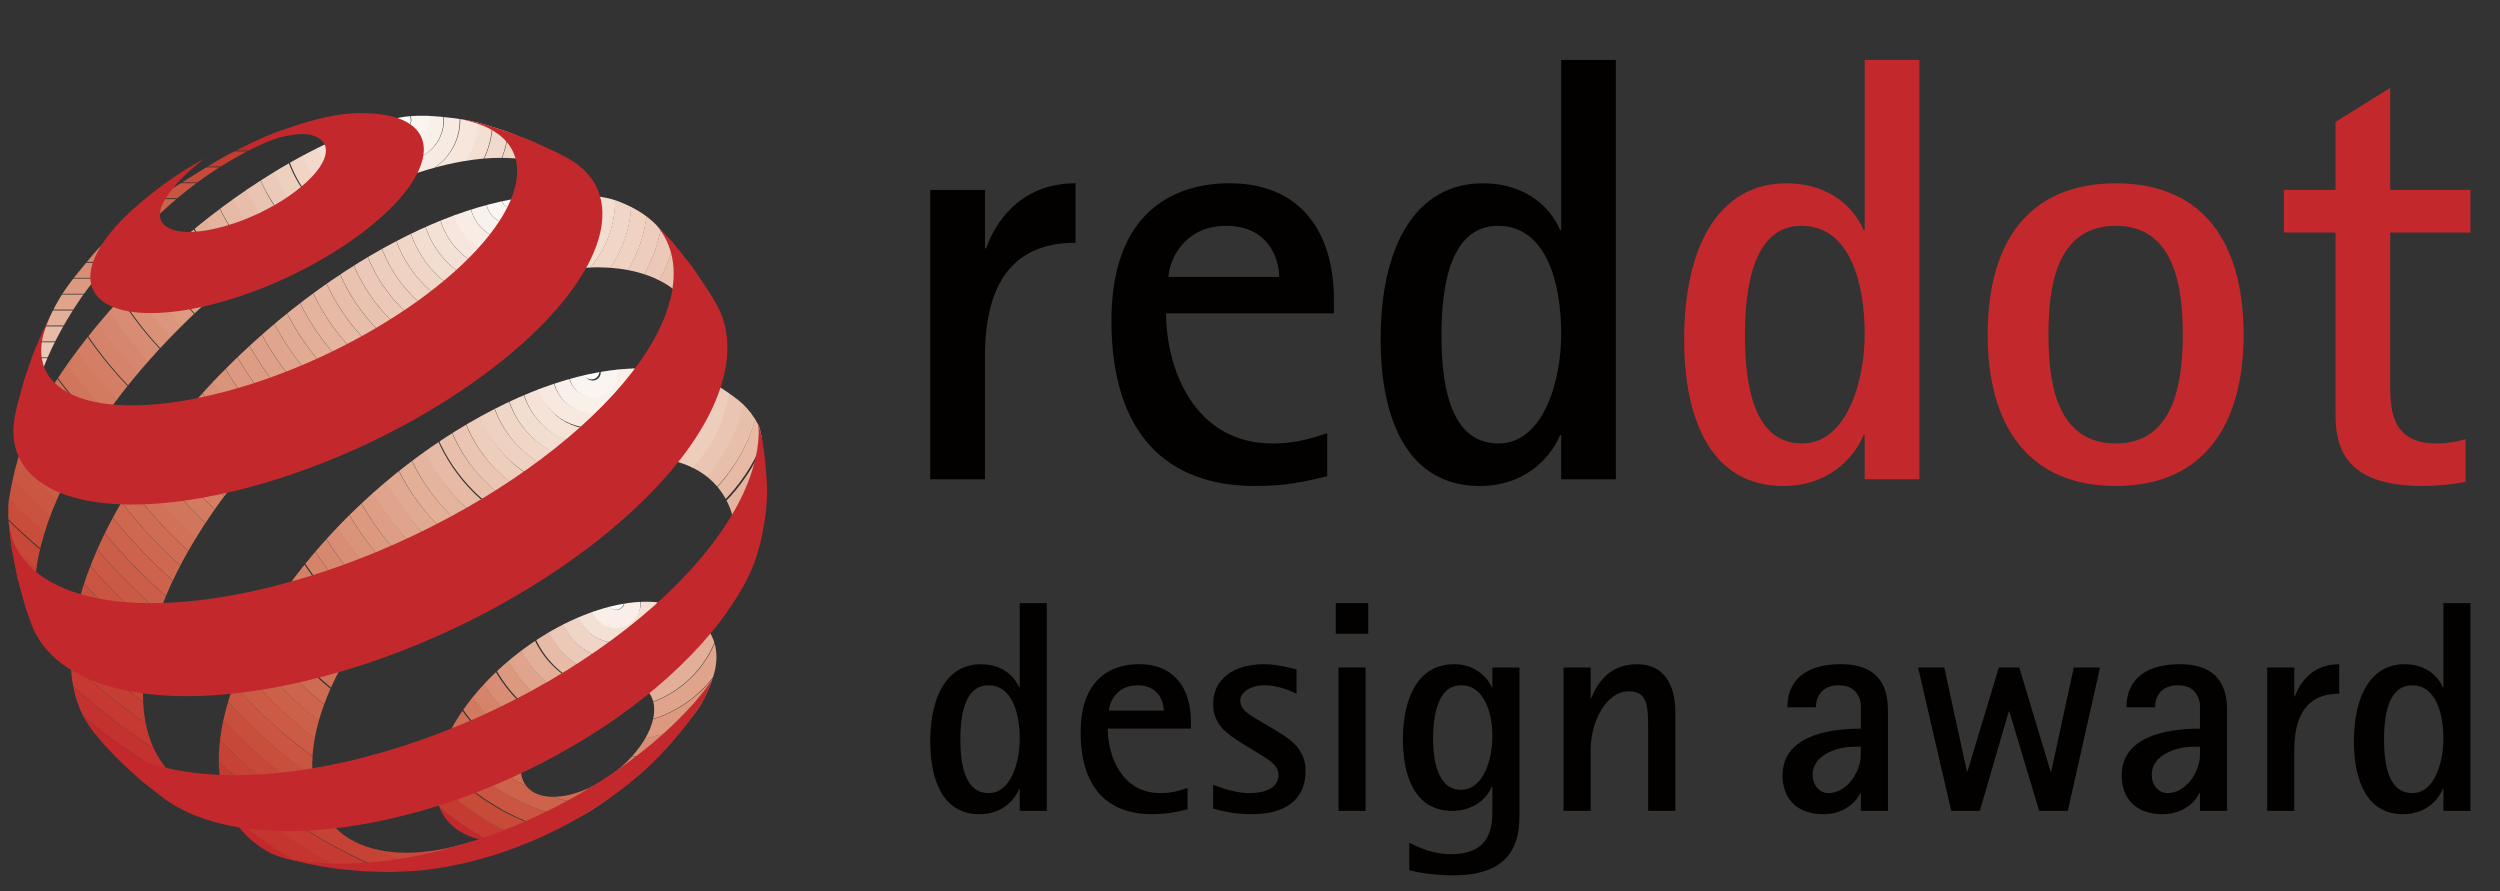 <?xml version="1.0" encoding="UTF-8"?> <!-- Generator: Adobe Illustrator 27.6.1, SVG Export Plug-In . SVG Version: 6.00 Build 0) --> <svg xmlns="http://www.w3.org/2000/svg" xmlns:xlink="http://www.w3.org/1999/xlink" id="Слой_1" x="0px" y="0px" viewBox="0 0 841.89 300.11" style="enable-background:new 0 0 841.89 300.11;" xml:space="preserve"><rect x="0" y="0" width="841.89" height="300.11" fill="#333333" stroke="none"/> <style type="text/css"> .st0{clip-path:url(#SVGID_00000028309306813098763670000012535131404520909973_);fill:#C3292C;} .st1{clip-path:url(#SVGID_00000028309306813098763670000012535131404520909973_);fill:#C53B32;} .st2{clip-path:url(#SVGID_00000028309306813098763670000012535131404520909973_);fill:#C74B39;} .st3{clip-path:url(#SVGID_00000028309306813098763670000012535131404520909973_);fill:#CA5642;} .st4{clip-path:url(#SVGID_00000028309306813098763670000012535131404520909973_);fill:#CD634B;} .st5{clip-path:url(#SVGID_00000028309306813098763670000012535131404520909973_);fill:#CF6E55;} .st6{clip-path:url(#SVGID_00000028309306813098763670000012535131404520909973_);fill:#D27A60;} .st7{clip-path:url(#SVGID_00000028309306813098763670000012535131404520909973_);fill:#D5836A;} .st8{clip-path:url(#SVGID_00000028309306813098763670000012535131404520909973_);fill:#D88D74;} .st9{clip-path:url(#SVGID_00000028309306813098763670000012535131404520909973_);fill:#DC9980;} .st10{clip-path:url(#SVGID_00000028309306813098763670000012535131404520909973_);fill:#DFA48B;} .st11{clip-path:url(#SVGID_00000028309306813098763670000012535131404520909973_);fill:#E3AF98;} .st12{clip-path:url(#SVGID_00000028309306813098763670000012535131404520909973_);fill:#E7BBA7;} .st13{clip-path:url(#SVGID_00000028309306813098763670000012535131404520909973_);fill:#EBC8B7;} .st14{clip-path:url(#SVGID_00000028309306813098763670000012535131404520909973_);fill:#F0D5C6;} .st15{clip-path:url(#SVGID_00000028309306813098763670000012535131404520909973_);fill:#F4E1D6;} .st16{clip-path:url(#SVGID_00000028309306813098763670000012535131404520909973_);fill:#F9EFE8;} .st17{clip-path:url(#SVGID_00000028309306813098763670000012535131404520909973_);fill:#FFFFFF;} .st18{clip-path:url(#SVGID_00000030467480921722207730000017823998390891976097_);fill:#C3292C;} .st19{clip-path:url(#SVGID_00000030467480921722207730000017823998390891976097_);fill:#C53B32;} .st20{clip-path:url(#SVGID_00000030467480921722207730000017823998390891976097_);fill:#C74B39;} .st21{clip-path:url(#SVGID_00000030467480921722207730000017823998390891976097_);fill:#CA5642;} .st22{clip-path:url(#SVGID_00000030467480921722207730000017823998390891976097_);fill:#CD634B;} .st23{clip-path:url(#SVGID_00000030467480921722207730000017823998390891976097_);fill:#CF6E55;} .st24{clip-path:url(#SVGID_00000030467480921722207730000017823998390891976097_);fill:#D27A60;} .st25{clip-path:url(#SVGID_00000030467480921722207730000017823998390891976097_);fill:#D5836A;} .st26{clip-path:url(#SVGID_00000030467480921722207730000017823998390891976097_);fill:#D88D74;} .st27{clip-path:url(#SVGID_00000030467480921722207730000017823998390891976097_);fill:#DC9980;} .st28{clip-path:url(#SVGID_00000030467480921722207730000017823998390891976097_);fill:#DFA48B;} .st29{clip-path:url(#SVGID_00000030467480921722207730000017823998390891976097_);fill:#E3AF98;} .st30{clip-path:url(#SVGID_00000030467480921722207730000017823998390891976097_);fill:#E7BBA7;} .st31{clip-path:url(#SVGID_00000030467480921722207730000017823998390891976097_);fill:#EBC8B7;} .st32{clip-path:url(#SVGID_00000030467480921722207730000017823998390891976097_);fill:#F0D5C6;} .st33{clip-path:url(#SVGID_00000030467480921722207730000017823998390891976097_);fill:#F4E1D6;} .st34{clip-path:url(#SVGID_00000030467480921722207730000017823998390891976097_);fill:#F9EFE8;} .st35{clip-path:url(#SVGID_00000030467480921722207730000017823998390891976097_);fill:#FFFFFF;} .st36{clip-path:url(#SVGID_00000138559649228115530750000016417915172333314486_);fill:#C3292C;} .st37{clip-path:url(#SVGID_00000138559649228115530750000016417915172333314486_);fill:#C4352F;} .st38{clip-path:url(#SVGID_00000138559649228115530750000016417915172333314486_);fill:#C53932;} .st39{clip-path:url(#SVGID_00000138559649228115530750000016417915172333314486_);fill:#C64035;} .st40{clip-path:url(#SVGID_00000138559649228115530750000016417915172333314486_);fill:#C74738;} .st41{clip-path:url(#SVGID_00000138559649228115530750000016417915172333314486_);fill:#C84D3B;} .st42{clip-path:url(#SVGID_00000138559649228115530750000016417915172333314486_);fill:#C9533F;} .st43{clip-path:url(#SVGID_00000138559649228115530750000016417915172333314486_);fill:#CA5742;} .st44{clip-path:url(#SVGID_00000138559649228115530750000016417915172333314486_);fill:#CB5C47;} .st45{clip-path:url(#SVGID_00000138559649228115530750000016417915172333314486_);fill:#CC624B;} .st46{clip-path:url(#SVGID_00000138559649228115530750000016417915172333314486_);fill:#CE674F;} .st47{clip-path:url(#SVGID_00000138559649228115530750000016417915172333314486_);fill:#CF6D53;} .st48{clip-path:url(#SVGID_00000138559649228115530750000016417915172333314486_);fill:#D07157;} .st49{clip-path:url(#SVGID_00000138559649228115530750000016417915172333314486_);fill:#D1755C;} .st50{clip-path:url(#SVGID_00000138559649228115530750000016417915172333314486_);fill:#D37B60;} .st51{clip-path:url(#SVGID_00000138559649228115530750000016417915172333314486_);fill:#D47F65;} .st52{clip-path:url(#SVGID_00000138559649228115530750000016417915172333314486_);fill:#D5836A;} .st53{clip-path:url(#SVGID_00000138559649228115530750000016417915172333314486_);fill:#D6866E;} .st54{clip-path:url(#SVGID_00000138559649228115530750000016417915172333314486_);fill:#D88C73;} .st55{clip-path:url(#SVGID_00000138559649228115530750000016417915172333314486_);fill:#D99177;} .st56{clip-path:url(#SVGID_00000138559649228115530750000016417915172333314486_);fill:#DB977E;} .st57{clip-path:url(#SVGID_00000138559649228115530750000016417915172333314486_);fill:#DD9B81;} .st58{clip-path:url(#SVGID_00000138559649228115530750000016417915172333314486_);fill:#DE9F87;} .st59{clip-path:url(#SVGID_00000138559649228115530750000016417915172333314486_);fill:#DFA48B;} .st60{clip-path:url(#SVGID_00000138559649228115530750000016417915172333314486_);fill:#E1AA92;} .st61{clip-path:url(#SVGID_00000138559649228115530750000016417915172333314486_);fill:#E3AF97;} .st62{clip-path:url(#SVGID_00000138559649228115530750000016417915172333314486_);fill:#E5B49E;} .st63{clip-path:url(#SVGID_00000138559649228115530750000016417915172333314486_);fill:#E6BAA4;} .st64{clip-path:url(#SVGID_00000138559649228115530750000016417915172333314486_);fill:#E8BEAB;} .st65{clip-path:url(#SVGID_00000138559649228115530750000016417915172333314486_);fill:#EAC4B3;} .st66{clip-path:url(#SVGID_00000138559649228115530750000016417915172333314486_);fill:#ECCAB9;} .st67{clip-path:url(#SVGID_00000138559649228115530750000016417915172333314486_);fill:#EED0BF;} .st68{clip-path:url(#SVGID_00000138559649228115530750000016417915172333314486_);fill:#F0D5C5;} .st69{clip-path:url(#SVGID_00000138559649228115530750000016417915172333314486_);fill:#F1DACD;} .st70{clip-path:url(#SVGID_00000138559649228115530750000016417915172333314486_);fill:#F3E0D3;} .st71{clip-path:url(#SVGID_00000138559649228115530750000016417915172333314486_);fill:#F6E6DB;} .st72{clip-path:url(#SVGID_00000138559649228115530750000016417915172333314486_);fill:#F7EAE2;} .st73{clip-path:url(#SVGID_00000138559649228115530750000016417915172333314486_);fill:#F9F0EA;} .st74{clip-path:url(#SVGID_00000138559649228115530750000016417915172333314486_);fill:#FBF5F1;} .st75{clip-path:url(#SVGID_00000138559649228115530750000016417915172333314486_);fill:#FFFFFF;} .st76{clip-path:url(#SVGID_00000164473799327658904640000003960797814339141275_);fill:#C3292C;} .st77{clip-path:url(#SVGID_00000164473799327658904640000003960797814339141275_);fill:#C4322F;} .st78{clip-path:url(#SVGID_00000164473799327658904640000003960797814339141275_);fill:#C53932;} .st79{clip-path:url(#SVGID_00000164473799327658904640000003960797814339141275_);fill:#C53E34;} .st80{clip-path:url(#SVGID_00000164473799327658904640000003960797814339141275_);fill:#C64336;} .st81{clip-path:url(#SVGID_00000164473799327658904640000003960797814339141275_);fill:#C74B39;} .st82{clip-path:url(#SVGID_00000164473799327658904640000003960797814339141275_);fill:#C84F3D;} .st83{clip-path:url(#SVGID_00000164473799327658904640000003960797814339141275_);fill:#CA5641;} .st84{clip-path:url(#SVGID_00000164473799327658904640000003960797814339141275_);fill:#CA5A44;} .st85{clip-path:url(#SVGID_00000164473799327658904640000003960797814339141275_);fill:#CB5E49;} .st86{clip-path:url(#SVGID_00000164473799327658904640000003960797814339141275_);fill:#CD634C;} .st87{clip-path:url(#SVGID_00000164473799327658904640000003960797814339141275_);fill:#CE6950;} .st88{clip-path:url(#SVGID_00000164473799327658904640000003960797814339141275_);fill:#CF6D54;} .st89{clip-path:url(#SVGID_00000164473799327658904640000003960797814339141275_);fill:#D07158;} .st90{clip-path:url(#SVGID_00000164473799327658904640000003960797814339141275_);fill:#D1755C;} .st91{clip-path:url(#SVGID_00000164473799327658904640000003960797814339141275_);fill:#D37B60;} .st92{clip-path:url(#SVGID_00000164473799327658904640000003960797814339141275_);fill:#D47F64;} .st93{clip-path:url(#SVGID_00000164473799327658904640000003960797814339141275_);fill:#D58268;} .st94{clip-path:url(#SVGID_00000164473799327658904640000003960797814339141275_);fill:#D6856C;} .st95{clip-path:url(#SVGID_00000164473799327658904640000003960797814339141275_);fill:#D78970;} .st96{clip-path:url(#SVGID_00000164473799327658904640000003960797814339141275_);fill:#D98E75;} .st97{clip-path:url(#SVGID_00000164473799327658904640000003960797814339141275_);fill:#DA947A;} .st98{clip-path:url(#SVGID_00000164473799327658904640000003960797814339141275_);fill:#DC9880;} .st99{clip-path:url(#SVGID_00000164473799327658904640000003960797814339141275_);fill:#DD9D84;} .st100{clip-path:url(#SVGID_00000164473799327658904640000003960797814339141275_);fill:#DEA088;} .st101{clip-path:url(#SVGID_00000164473799327658904640000003960797814339141275_);fill:#E0A58D;} .st102{clip-path:url(#SVGID_00000164473799327658904640000003960797814339141275_);fill:#E1AA93;} .st103{clip-path:url(#SVGID_00000164473799327658904640000003960797814339141275_);fill:#E3AF98;} .st104{clip-path:url(#SVGID_00000164473799327658904640000003960797814339141275_);fill:#E5B49E;} .st105{clip-path:url(#SVGID_00000164473799327658904640000003960797814339141275_);fill:#E6BAA4;} .st106{clip-path:url(#SVGID_00000164473799327658904640000003960797814339141275_);fill:#E8BDA9;} .st107{clip-path:url(#SVGID_00000164473799327658904640000003960797814339141275_);fill:#EAC3B0;} .st108{clip-path:url(#SVGID_00000164473799327658904640000003960797814339141275_);fill:#EBC8B7;} .st109{clip-path:url(#SVGID_00000164473799327658904640000003960797814339141275_);fill:#EDCDBC;} .st110{clip-path:url(#SVGID_00000164473799327658904640000003960797814339141275_);fill:#EFD2C2;} .st111{clip-path:url(#SVGID_00000164473799327658904640000003960797814339141275_);fill:#F0D6C7;} .st112{clip-path:url(#SVGID_00000164473799327658904640000003960797814339141275_);fill:#F2DDCF;} .st113{clip-path:url(#SVGID_00000164473799327658904640000003960797814339141275_);fill:#F4E1D6;} .st114{clip-path:url(#SVGID_00000164473799327658904640000003960797814339141275_);fill:#F6E6DD;} .st115{clip-path:url(#SVGID_00000164473799327658904640000003960797814339141275_);fill:#F8ECE5;} .st116{clip-path:url(#SVGID_00000164473799327658904640000003960797814339141275_);fill:#F9F1EC;} .st117{clip-path:url(#SVGID_00000164473799327658904640000003960797814339141275_);fill:#FBF6F4;} .st118{clip-path:url(#SVGID_00000164473799327658904640000003960797814339141275_);fill:#FFFFFF;} .st119{clip-path:url(#SVGID_00000120555324115291519370000014023517477841561272_);fill:#C3292C;} .st120{clip-path:url(#SVGID_00000120555324115291519370000014023517477841561272_);fill:#C4352F;} .st121{clip-path:url(#SVGID_00000120555324115291519370000014023517477841561272_);fill:#C53A32;} .st122{clip-path:url(#SVGID_00000120555324115291519370000014023517477841561272_);fill:#C64235;} .st123{clip-path:url(#SVGID_00000120555324115291519370000014023517477841561272_);fill:#C74839;} .st124{clip-path:url(#SVGID_00000120555324115291519370000014023517477841561272_);fill:#C84F3C;} .st125{clip-path:url(#SVGID_00000120555324115291519370000014023517477841561272_);fill:#CA5641;} .st126{clip-path:url(#SVGID_00000120555324115291519370000014023517477841561272_);fill:#CB5B45;} .st127{clip-path:url(#SVGID_00000120555324115291519370000014023517477841561272_);fill:#CC6049;} .st128{clip-path:url(#SVGID_00000120555324115291519370000014023517477841561272_);fill:#CD654D;} .st129{clip-path:url(#SVGID_00000120555324115291519370000014023517477841561272_);fill:#CF6B52;} .st130{clip-path:url(#SVGID_00000120555324115291519370000014023517477841561272_);fill:#D07157;} .st131{clip-path:url(#SVGID_00000120555324115291519370000014023517477841561272_);fill:#D1755C;} .st132{clip-path:url(#SVGID_00000120555324115291519370000014023517477841561272_);fill:#D37B60;} .st133{clip-path:url(#SVGID_00000120555324115291519370000014023517477841561272_);fill:#D48065;} .st134{clip-path:url(#SVGID_00000120555324115291519370000014023517477841561272_);fill:#D5846A;} .st135{clip-path:url(#SVGID_00000120555324115291519370000014023517477841561272_);fill:#D7896F;} .st136{clip-path:url(#SVGID_00000120555324115291519370000014023517477841561272_);fill:#D88D74;} .st137{clip-path:url(#SVGID_00000120555324115291519370000014023517477841561272_);fill:#DA947A;} .st138{clip-path:url(#SVGID_00000120555324115291519370000014023517477841561272_);fill:#DC9980;} .st139{clip-path:url(#SVGID_00000120555324115291519370000014023517477841561272_);fill:#DE9E85;} .st140{clip-path:url(#SVGID_00000120555324115291519370000014023517477841561272_);fill:#DFA48B;} .st141{clip-path:url(#SVGID_00000120555324115291519370000014023517477841561272_);fill:#E1A991;} .st142{clip-path:url(#SVGID_00000120555324115291519370000014023517477841561272_);fill:#E3AF97;} .st143{clip-path:url(#SVGID_00000120555324115291519370000014023517477841561272_);fill:#E5B49E;} .st144{clip-path:url(#SVGID_00000120555324115291519370000014023517477841561272_);fill:#E6BAA4;} .st145{clip-path:url(#SVGID_00000120555324115291519370000014023517477841561272_);fill:#E8BFAB;} .st146{clip-path:url(#SVGID_00000120555324115291519370000014023517477841561272_);fill:#EAC5B3;} .st147{clip-path:url(#SVGID_00000120555324115291519370000014023517477841561272_);fill:#EDCDBB;} .st148{clip-path:url(#SVGID_00000120555324115291519370000014023517477841561272_);fill:#EED1C1;} .st149{clip-path:url(#SVGID_00000120555324115291519370000014023517477841561272_);fill:#F0D6C7;} .st150{clip-path:url(#SVGID_00000120555324115291519370000014023517477841561272_);fill:#F2DDD1;} .st151{clip-path:url(#SVGID_00000120555324115291519370000014023517477841561272_);fill:#F5E3D8;} .st152{clip-path:url(#SVGID_00000120555324115291519370000014023517477841561272_);fill:#F7E9E0;} .st153{clip-path:url(#SVGID_00000120555324115291519370000014023517477841561272_);fill:#F9F0E9;} .st154{clip-path:url(#SVGID_00000120555324115291519370000014023517477841561272_);fill:#FBF5F1;} .st155{clip-path:url(#SVGID_00000120555324115291519370000014023517477841561272_);fill:#FFFFFF;} .st156{fill:#C3292C;} .st157{fill:#030000;} .st158{fill-rule:evenodd;clip-rule:evenodd;fill:#030000;} .st159{fill-rule:evenodd;clip-rule:evenodd;fill:#C3292C;} </style> <g> <g> <defs> <path id="SVGID_1_" d="M181.9,267.73c-2.04-0.62-3.67-1.69-4.79-3.22c-1.13-1.5-1.73-3.41-1.72-5.73 c0.01-2.27,0.63-4.72,1.75-7.19c1.13-2.46,2.73-4.95,4.71-7.32c1.97-2.35,4.33-4.62,6.94-6.62c2.63-2.02,5.5-3.79,8.53-5.19 c3.04-1.41,5.97-2.29,8.65-2.69c2.67-0.43,5.12-0.35,7.2,0.17c2.09,0.53,3.81,1.51,5.04,2.92c1.23,1.42,1.96,3.27,2.08,5.53 c0.1,2.3-0.43,4.77-1.5,7.29c-1.07,2.52-2.68,5.11-4.7,7.56c-2.01,2.47-4.45,4.82-7.18,6.94c-2.73,2.09-5.72,3.92-8.9,5.34 c-3.16,1.41-6.16,2.29-8.88,2.62c-0.96,0.13-1.87,0.18-2.74,0.18C184.75,268.35,183.24,268.15,181.9,267.73 M209.85,203.34 c-5.51,0.94-11.49,2.85-17.72,5.75c-6.19,2.91-12.07,6.56-17.41,10.67c-5.35,4.11-10.18,8.7-14.27,13.51 c-4.09,4.84-7.47,9.9-9.85,14.93c-2.41,5.07-3.84,10.12-4.01,14.87c-0.18,4.8,0.93,8.83,3.12,12.03c2.2,3.23,5.5,5.57,9.65,6.97 c4.21,1.38,9.3,1.8,15.01,1.13c5.75-0.7,11.84-4.02,18.56-7c6.76-2.99,11.94-7.29,17.76-11.78c5.81-4.5,10.93-9.31,15.23-14.59 c4.27-5.25,8.55-9.31,11.12-14.48c3.1-6.23,4.54-10.8,4.18-15.5c-0.33-4.67-2.75-8.37-5.44-11.22 c-2.66-2.81-6.57-4.32-10.96-5.28c-2.2-0.48-4.57-0.71-7.11-0.71C215.23,202.64,212.59,202.86,209.85,203.34"></path> </defs> <clipPath id="SVGID_00000103968368755681500120000015910130514958361231_"> <use xlink:href="#SVGID_1_" style="overflow:visible;"></use> </clipPath> <path style="clip-path:url(#SVGID_00000103968368755681500120000015910130514958361231_);fill:#C3292C;" d="M304.78,202.57 c0-53.42-43.32-96.77-96.71-96.77c-53.39,0-96.73,43.36-96.73,96.77c0,53.43,43.34,96.79,96.73,96.79 C261.46,299.36,304.78,256,304.78,202.57 M298.77,202.62L298.77,202.62c0,50.38-40.86,91.25-91.19,91.25 c-50.35,0-91.19-40.87-91.19-91.25c0-50.36,40.85-91.24,91.19-91.24C257.91,111.39,298.77,152.26,298.77,202.62"></path> <path style="clip-path:url(#SVGID_00000103968368755681500120000015910130514958361231_);fill:#C53B32;" d="M298.62,202.57 c0-50.36-40.85-91.24-91.19-91.24c-50.35,0-91.19,40.87-91.19,91.24c0,50.38,40.85,91.25,91.19,91.25 C257.77,293.82,298.62,252.95,298.62,202.57 M293.25,202.62L293.25,202.62c0,47.31-38.38,85.73-85.67,85.73 c-47.28,0-85.67-38.42-85.67-85.73c0-47.3,38.39-85.7,85.67-85.7C254.87,116.92,293.25,155.32,293.25,202.62"></path> <path style="clip-path:url(#SVGID_00000103968368755681500120000015910130514958361231_);fill:#C74B39;" d="M293.09,202.57 c0-47.31-38.37-85.7-85.65-85.7c-47.3,0-85.67,38.39-85.67,85.7c0,47.33,38.37,85.73,85.67,85.73 C254.72,288.3,293.09,249.9,293.09,202.57 M287.72,202.62L287.72,202.62c0,44.28-35.91,80.2-80.14,80.2 c-44.24,0-80.14-35.92-80.14-80.2c0-44.26,35.91-80.18,80.14-80.18C251.81,122.44,287.72,158.36,287.72,202.62"></path> <path style="clip-path:url(#SVGID_00000103968368755681500120000015910130514958361231_);fill:#CA5642;" d="M288.21,202.57 c0-44.25-35.9-80.18-80.14-80.18c-44.24,0-80.15,35.93-80.15,80.18c0,44.26,35.91,80.2,80.15,80.2 C252.31,282.77,288.21,246.83,288.21,202.57 M282.19,202.62L282.19,202.62c0,41.21-33.43,74.66-74.62,74.66 c-41.19,0-74.61-33.45-74.61-74.66c0-41.2,33.42-74.65,74.61-74.65C248.76,127.98,282.19,161.43,282.19,202.62"></path> <path style="clip-path:url(#SVGID_00000103968368755681500120000015910130514958361231_);fill:#CD634B;" d="M282.04,202.57 c0-41.2-33.43-74.65-74.62-74.65c-41.18,0-74.61,33.45-74.61,74.65c0,41.22,33.43,74.68,74.61,74.68 C248.62,277.25,282.04,243.8,282.04,202.57 M276.67,202.62L276.67,202.62c0,38.16-30.94,69.14-69.09,69.14 c-38.14,0-69.08-30.98-69.08-69.14c0-38.16,30.94-69.13,69.08-69.13C245.72,133.5,276.67,164.47,276.67,202.62"></path> <path style="clip-path:url(#SVGID_00000103968368755681500120000015910130514958361231_);fill:#CF6E55;" d="M276.52,202.57 c0-38.14-30.95-69.11-69.08-69.11c-38.13,0-69.09,30.97-69.09,69.11c0,38.16,30.96,69.13,69.09,69.13 C245.57,271.7,276.52,240.73,276.52,202.57 M271.14,202.62L271.14,202.62c0,35.11-28.47,63.61-63.55,63.61 c-35.09,0-63.56-28.5-63.56-63.61c0-35.09,28.47-63.59,63.56-63.59C242.67,139.03,271.14,167.53,271.14,202.62"></path> <path style="clip-path:url(#SVGID_00000103968368755681500120000015910130514958361231_);fill:#D27A60;" d="M271.62,202.57 c0-35.09-28.47-63.59-63.55-63.59c-35.08,0-63.56,28.5-63.56,63.59c0,35.11,28.48,63.59,63.56,63.59 C243.16,266.17,271.62,237.68,271.62,202.57 M265.61,202.62L265.61,202.62c0,32.06-25.99,58.07-58.03,58.07 c-32.03,0-58.02-26.02-58.02-58.07s25.99-58.06,58.02-58.06C239.62,144.57,265.61,170.57,265.61,202.62"></path> <path style="clip-path:url(#SVGID_00000103968368755681500120000015910130514958361231_);fill:#D5836A;" d="M265.46,202.57 c0-32.04-25.99-58.06-58.02-58.06c-32.05,0-58.04,26.02-58.04,58.06c0,32.06,25.99,58.07,58.04,58.07 C239.47,260.65,265.46,234.63,265.46,202.57 M260.08,202.62L260.08,202.62c0,29-23.51,52.55-52.5,52.55 c-28.98,0-52.51-23.55-52.51-52.55c0-28.99,23.53-52.54,52.51-52.54C236.57,150.09,260.08,173.63,260.08,202.62"></path> <path style="clip-path:url(#SVGID_00000103968368755681500120000015910130514958361231_);fill:#D88D74;" d="M259.93,202.57 c0-28.99-23.51-52.52-52.5-52.52s-52.5,23.53-52.5,52.52c0,29.02,23.52,52.54,52.5,52.54S259.93,231.59,259.93,202.57 M254.56,202.62L254.56,202.62c0,25.95-21.05,47.02-46.98,47.02c-25.93,0-46.98-21.06-46.98-47.02c0-25.95,21.05-47,46.98-47 C233.52,155.62,254.56,176.67,254.56,202.62"></path> <path style="clip-path:url(#SVGID_00000103968368755681500120000015910130514958361231_);fill:#DC9980;" d="M255.05,202.57 c0-25.94-21.04-47-46.98-47c-25.93,0-46.98,21.06-46.98,47c0,25.95,21.05,47,46.98,47C234,249.58,255.05,228.53,255.05,202.57 M249.03,202.62L249.03,202.62c0,22.9-18.58,41.47-41.45,41.47c-22.89,0-41.46-18.57-41.46-41.47c0-22.89,18.56-41.47,41.46-41.47 C230.45,161.16,249.03,179.74,249.03,202.62"></path> <path style="clip-path:url(#SVGID_00000103968368755681500120000015910130514958361231_);fill:#DFA48B;" d="M248.88,202.57 c0-22.89-18.56-41.47-41.44-41.47s-41.46,18.58-41.46,41.47c0,22.9,18.57,41.48,41.46,41.48S248.88,225.47,248.88,202.57 M243.5,202.62L243.5,202.62c0,19.85-16.09,35.95-35.92,35.95c-19.84,0-35.93-16.1-35.93-35.95c0-19.84,16.09-35.95,35.93-35.95 C227.42,166.68,243.5,182.79,243.5,202.62"></path> <path style="clip-path:url(#SVGID_00000103968368755681500120000015910130514958361231_);fill:#E3AF98;" d="M243.36,202.57 c0-19.84-16.09-35.93-35.93-35.93c-19.82,0-35.92,16.1-35.92,35.93c0,19.85,16.1,35.95,35.92,35.95 C227.26,238.52,243.36,222.42,243.36,202.57 M237.98,202.62L237.98,202.62c0,16.8-13.62,30.41-30.4,30.41 c-16.78,0-30.4-13.62-30.4-30.41c0-16.78,13.62-30.41,30.4-30.41C224.35,172.21,237.98,185.84,237.98,202.62"></path> <path style="clip-path:url(#SVGID_00000103968368755681500120000015910130514958361231_);fill:#E7BBA7;" d="M238.46,202.57 c0-16.78-13.61-30.41-30.39-30.41c-16.79,0-30.4,13.63-30.4,30.41c0,16.8,13.61,30.41,30.4,30.41 C224.85,232.99,238.46,219.37,238.46,202.57 M232.45,202.62L232.45,202.62c0,13.73-11.15,24.88-24.87,24.88 c-13.73,0-24.88-11.15-24.88-24.88s11.15-24.88,24.88-24.88C221.3,177.75,232.45,188.89,232.45,202.62"></path> <path style="clip-path:url(#SVGID_00000103968368755681500120000015910130514958361231_);fill:#EBC8B7;" d="M232.3,202.57 c0-13.73-11.14-24.88-24.87-24.88c-13.73,0-24.87,11.15-24.87,24.88c0,13.75,11.14,24.89,24.87,24.89 C221.16,227.46,232.3,216.32,232.3,202.57 M226.92,202.62L226.92,202.62c0,10.69-8.66,19.36-19.34,19.36 c-10.67,0-19.35-8.66-19.35-19.36c0-10.68,8.67-19.36,19.35-19.36C218.26,183.27,226.92,191.94,226.92,202.62"></path> <path style="clip-path:url(#SVGID_00000103968368755681500120000015910130514958361231_);fill:#F0D5C6;" d="M226.77,202.57 c0-10.68-8.66-19.34-19.35-19.34c-10.67,0-19.34,8.66-19.34,19.34c0,10.69,8.67,19.36,19.34,19.36 C218.12,221.93,226.77,213.27,226.77,202.57 M221.4,202.62L221.4,202.62c0,7.63-6.2,13.82-13.82,13.82 c-7.63,0-13.81-6.19-13.81-13.82c0-7.63,6.18-13.82,13.81-13.82C215.2,188.8,221.4,194.99,221.4,202.62"></path> <path style="clip-path:url(#SVGID_00000103968368755681500120000015910130514958361231_);fill:#F4E1D6;" d="M221.24,202.57 c0-7.63-6.18-13.82-13.81-13.82c-7.63,0-13.82,6.19-13.82,13.82c0,7.64,6.19,13.82,13.82,13.82 C215.06,216.4,221.24,210.22,221.24,202.57 M215.87,202.62L215.87,202.62c0,4.59-3.7,8.3-8.29,8.3c-4.58,0-8.29-3.71-8.29-8.3 c0-4.58,3.71-8.29,8.29-8.29C212.16,194.34,215.87,198.05,215.87,202.62"></path> <path style="clip-path:url(#SVGID_00000103968368755681500120000015910130514958361231_);fill:#F9EFE8;" d="M215.72,203.21 c0-4.58-3.7-8.29-8.29-8.29c-4.56,0-8.29,3.71-8.29,8.29c0,4.59,3.72,8.3,8.29,8.3C212.01,211.51,215.72,207.8,215.72,203.21 M210.34,202.62L210.34,202.62c0,1.53-1.25,2.77-2.77,2.77c-1.53,0-2.76-1.24-2.76-2.77c0-1.51,1.23-2.77,2.76-2.77 C209.1,199.86,210.34,201.11,210.34,202.62"></path> <path style="clip-path:url(#SVGID_00000103968368755681500120000015910130514958361231_);fill:#FFFFFF;" d="M210.2,202.57 c0-1.51-1.24-2.77-2.77-2.77c-1.53,0-2.75,1.26-2.75,2.77c0,1.53,1.23,2.78,2.75,2.78C208.96,205.35,210.2,204.1,210.2,202.57"></path> </g> <g> <defs> <path id="SVGID_00000092415121348869557250000006733534979560705689_" d="M10.33,141.79l0.03-0.54 C10.34,141.44,10.33,141.62,10.33,141.79 M84.9,48.05c-6.24,2.95-9.61,4.68-15.4,8.28C52.09,67.18,41.74,72.88,28.98,88.51 c-5.13,6.26-8.15,9.87-11.7,17.13c-1.77,3.59-3.88,9.56-3.88,9.56l-0.88,6.69l-1.39,9.05l-0.67,8.09l-0.09,2.21 c0.03-0.52,0.06-1.05,0.12-1.58c0.05-0.71,0.16-1.44,0.26-2.17c0.12-0.75,0.24-1.5,0.39-2.28c0.17-0.75,0.35-1.54,0.56-2.33 c2.08-8,5.62-16.42,11.28-25.85c6.24-10.37,10.98-15.67,19.58-24.08c8.53-8.34,14.21-14.4,24.54-21.99 c6.28-4.62,21.59-14.26,30.64-15.49c0.67-0.08,0.81-0.14,0.6-0.14C97.33,45.34,88.69,46.27,84.9,48.05"></path> </defs> <clipPath id="SVGID_00000152260323120835928110000005155992765039216275_"> <use xlink:href="#SVGID_00000092415121348869557250000006733534979560705689_" style="overflow:visible;"></use> </clipPath> <rect x="10.34" y="45.63" style="clip-path:url(#SVGID_00000152260323120835928110000005155992765039216275_);fill:#C3292C;" width="87.71" height="5.08"></rect> <rect x="10.34" y="50.99" style="clip-path:url(#SVGID_00000152260323120835928110000005155992765039216275_);fill:#C53B32;" width="87.71" height="5.08"></rect> <rect x="10.34" y="56.34" style="clip-path:url(#SVGID_00000152260323120835928110000005155992765039216275_);fill:#C74B39;" width="87.71" height="5.09"></rect> <rect x="10.34" y="61.69" style="clip-path:url(#SVGID_00000152260323120835928110000005155992765039216275_);fill:#CA5642;" width="87.71" height="5.08"></rect> <rect x="10.34" y="67.06" style="clip-path:url(#SVGID_00000152260323120835928110000005155992765039216275_);fill:#CD634B;" width="87.71" height="5.08"></rect> <rect x="10.34" y="72.41" style="clip-path:url(#SVGID_00000152260323120835928110000005155992765039216275_);fill:#CF6E55;" width="87.71" height="5.08"></rect> <rect x="10.34" y="77.77" style="clip-path:url(#SVGID_00000152260323120835928110000005155992765039216275_);fill:#D27A60;" width="87.71" height="5.1"></rect> <rect x="10.34" y="83.12" style="clip-path:url(#SVGID_00000152260323120835928110000005155992765039216275_);fill:#D5836A;" width="87.71" height="5.08"></rect> <rect x="10.34" y="88.49" style="clip-path:url(#SVGID_00000152260323120835928110000005155992765039216275_);fill:#D88D74;" width="87.71" height="5.08"></rect> <rect x="10.34" y="93.83" style="clip-path:url(#SVGID_00000152260323120835928110000005155992765039216275_);fill:#DC9980;" width="87.71" height="5.1"></rect> <rect x="10.34" y="99.19" style="clip-path:url(#SVGID_00000152260323120835928110000005155992765039216275_);fill:#DFA48B;" width="87.71" height="5.08"></rect> <rect x="10.34" y="104.55" style="clip-path:url(#SVGID_00000152260323120835928110000005155992765039216275_);fill:#E3AF98;" width="87.71" height="5.08"></rect> <rect x="10.34" y="109.91" style="clip-path:url(#SVGID_00000152260323120835928110000005155992765039216275_);fill:#E7BBA7;" width="87.71" height="5.08"></rect> <rect x="10.34" y="115.27" style="clip-path:url(#SVGID_00000152260323120835928110000005155992765039216275_);fill:#EBC8B7;" width="87.71" height="5.08"></rect> <rect x="10.34" y="120.62" style="clip-path:url(#SVGID_00000152260323120835928110000005155992765039216275_);fill:#F0D5C6;" width="87.71" height="5.08"></rect> <rect x="10.34" y="125.98" style="clip-path:url(#SVGID_00000152260323120835928110000005155992765039216275_);fill:#F4E1D6;" width="87.71" height="5.08"></rect> <rect x="10.34" y="131.33" style="clip-path:url(#SVGID_00000152260323120835928110000005155992765039216275_);fill:#F9EFE8;" width="87.71" height="5.09"></rect> <rect x="10.34" y="136.69" style="clip-path:url(#SVGID_00000152260323120835928110000005155992765039216275_);fill:#FFFFFF;" width="87.71" height="5.08"></rect> </g> <g> <defs> <path id="SVGID_00000049931647620031687970000011108601406999191207_" d="M16.56,218.3l-0.65-1.06 C16.12,217.6,16.33,217.95,16.56,218.3 M195.91,63.37h0.01l-0.2-0.21C195.78,63.25,195.84,63.31,195.91,63.37 M195.72,63.17 c-0.35-0.39-0.71-0.76-1.08-1.11L195.72,63.17z M134.23,39.67c-6.71,1.42-11.19,3-18.82,6.26c-7.54,3.21-15.49,7.33-23.67,12.36 C80.36,65.28,69.5,73.4,59.5,82.16c-10,8.75-19.2,18.24-27.21,27.93c-8.06,9.78-14.99,19.85-20.23,29.66 c-5.37,10-7.63,19.85-9.12,28.91c-0.29,1.77-0.06,3.44-0.16,5.11c-0.12,1.66,1.43,12.18,3.25,19.8c0.78,3.25,1.16,5.1,2.25,8.26 c1.27,3.71,3.97,9.23,3.97,9.23l1.34,2.35l2.33,3.81c-0.82-1.4-1.53-2.91-2.11-4.51c-0.74-1.99-1.29-4.14-1.64-6.41 c-0.37-2.26-0.54-4.67-0.52-7.23c0.03-2.49,0.24-5.16,0.65-7.95c1.43-9.8,5.21-20.31,10.73-30.97 c5.42-10.47,12.57-21.16,20.97-31.47c8.32-10.24,17.93-20.2,28.38-29.38c10.46-9.17,21.88-17.65,33.85-24.89 c9.69-5.83,19.09-10.47,27.96-13.91c8.98-3.47,17.48-5.71,25.24-6.72c7.89-1.03,15.05-0.8,21.17,0.75 c5.59,1.42,10.34,3.92,14.04,7.53l-5.34-5.53l-7.02-6.22l-3.56-2.78l-8.01-3.2c-4.36-1.38-9.7-3.36-15.49-4.2 c-3.59-0.5-8.46-1.15-13.31-1.15C139.26,38.97,136.64,39.15,134.23,39.67"></path> </defs> <clipPath id="SVGID_00000160166745629197211490000011535801036349037719_"> <use xlink:href="#SVGID_00000049931647620031687970000011108601406999191207_" style="overflow:visible;"></use> </clipPath> <path style="clip-path:url(#SVGID_00000160166745629197211490000011535801036349037719_);fill:#C3292C;" d="M353.02,40.51 c0-119.74-97.11-216.9-216.78-216.9c-119.66,0-216.78,97.16-216.78,216.9c0,119.72,97.12,216.9,216.78,216.9 C255.91,257.41,353.02,160.24,353.02,40.51 M347.08,40.42L347.08,40.42c0,116.7-94.66,211.42-211.3,211.42 c-116.63,0-211.29-94.72-211.29-211.42s94.66-211.43,211.29-211.43C252.42-171.01,347.08-76.28,347.08,40.42"></path> <path style="clip-path:url(#SVGID_00000160166745629197211490000011535801036349037719_);fill:#C4352F;" d="M346.9,40.51 c0-116.71-94.65-211.42-211.29-211.42c-116.63,0-211.3,94.7-211.3,211.42c0,116.7,94.67,211.42,211.3,211.42 C252.25,251.93,346.9,157.21,346.9,40.51 M341.59,40.42L341.59,40.42c0,113.67-92.2,205.92-205.81,205.92 S-70.02,154.1-70.02,40.42c0-113.67,92.2-205.93,205.81-205.93S341.59-73.25,341.59,40.42"></path> <path style="clip-path:url(#SVGID_00000160166745629197211490000011535801036349037719_);fill:#C53932;" d="M341.42,39.88 c0-113.67-92.21-205.93-205.81-205.93C22.01-166.05-70.19-73.8-70.19,39.88S22.01,245.8,135.62,245.8 C249.21,245.8,341.42,153.55,341.42,39.88 M336.1,40.42L336.1,40.42c0,110.64-89.75,200.43-200.32,200.43 c-110.56,0-200.31-89.79-200.31-200.43c0-110.65,89.75-200.44,200.31-200.44C246.36-160.02,336.1-70.23,336.1,40.42"></path> <path style="clip-path:url(#SVGID_00000160166745629197211490000011535801036349037719_);fill:#C64035;" d="M336.57,40.51 c0-110.65-89.75-200.43-200.33-200.43c-110.57,0-200.31,89.78-200.31,200.43c0,110.63,89.74,200.43,200.31,200.43 C246.82,240.94,336.57,151.15,336.57,40.51 M330.61,40.42L330.61,40.42c0,107.61-87.28,194.93-194.83,194.93 S-59.04,148.03-59.04,40.42c0-107.61,87.28-194.94,194.83-194.94S330.61-67.19,330.61,40.42"></path> <path style="clip-path:url(#SVGID_00000160166745629197211490000011535801036349037719_);fill:#C74738;" d="M330.45,40.51 c0-107.61-87.29-194.96-194.83-194.96C28.06-154.44-59.22-67.1-59.22,40.51c0,107.61,87.28,194.93,194.84,194.93 C243.16,235.44,330.45,148.12,330.45,40.51 M325.12,40.42L325.12,40.42c0,104.57-84.82,189.45-189.34,189.45 c-104.51,0-189.33-84.88-189.33-189.45c0-104.58,84.82-189.46,189.33-189.46C240.3-149.04,325.12-64.16,325.12,40.42"></path> <path style="clip-path:url(#SVGID_00000160166745629197211490000011535801036349037719_);fill:#C84D3B;" d="M324.96,39.88 c0-104.58-84.84-189.46-189.35-189.46S-53.73-64.7-53.73,39.88c0,104.57,84.83,189.45,189.34,189.45S324.96,144.45,324.96,39.88 M319.63,40.42L319.63,40.42c0,101.55-82.37,183.95-183.85,183.95c-101.49,0-183.85-82.41-183.85-183.95 c0-101.54,82.36-183.96,183.85-183.96C237.27-143.54,319.63-61.12,319.63,40.42"></path> <path style="clip-path:url(#SVGID_00000160166745629197211490000011535801036349037719_);fill:#C9533F;" d="M319.46,40.51 c0-101.55-82.36-183.97-183.85-183.97c-101.48,0-183.86,82.42-183.86,183.97c0,101.54,82.38,183.95,183.86,183.95 C237.1,224.46,319.46,142.06,319.46,40.51 M314.15,40.42L314.15,40.42c0,98.51-79.91,178.46-178.37,178.46 c-98.45,0-178.35-79.95-178.35-178.46c0-98.52,79.9-178.47,178.35-178.47C234.24-138.05,314.15-58.1,314.15,40.42"></path> <path style="clip-path:url(#SVGID_00000160166745629197211490000011535801036349037719_);fill:#CA5742;" d="M313.97,40.51 c0-98.52-79.9-178.47-178.35-178.47c-98.46,0-178.37,79.95-178.37,178.47c0,98.51,79.91,178.46,178.37,178.46 C234.07,218.97,313.97,139.02,313.97,40.51 M308.66,40.42L308.66,40.42c0,95.48-77.45,172.97-172.88,172.97 S-37.08,135.9-37.08,40.42c0-95.48,77.44-172.99,172.87-172.99S308.66-55.06,308.66,40.42"></path> <path style="clip-path:url(#SVGID_00000160166745629197211490000011535801036349037719_);fill:#CB5C47;" d="M308.49,40.51 c0-95.48-77.45-172.99-172.88-172.99c-95.44,0-172.88,77.51-172.88,172.99c0,95.48,77.44,172.97,172.88,172.97 C231.05,213.49,308.49,135.99,308.49,40.51 M303.17,40.42L303.17,40.42c0,92.44-74.99,167.48-167.39,167.48 c-92.4,0-167.38-75.04-167.38-167.48c0-92.45,74.99-167.49,167.38-167.49C228.19-127.07,303.17-52.03,303.17,40.42"></path> <path style="clip-path:url(#SVGID_00000160166745629197211490000011535801036349037719_);fill:#CC624B;" d="M303.01,40.51 c0-92.46-75-167.49-167.39-167.49S-31.78-51.94-31.78,40.51c0,92.44,74.99,167.48,167.39,167.48S303.01,132.95,303.01,40.51 M297.68,40.42L297.68,40.42c0,89.42-72.53,161.98-161.9,161.98c-89.38,0-161.9-72.57-161.9-161.98s72.52-162,161.9-162 C225.15-121.57,297.68-48.99,297.68,40.42"></path> <path style="clip-path:url(#SVGID_00000160166745629197211490000011535801036349037719_);fill:#CE674F;" d="M298.16,40.51 c0-89.42-72.54-162-161.91-162c-89.36,0-161.9,72.58-161.9,162c0,89.42,72.53,161.98,161.9,161.98 C225.62,202.5,298.16,129.93,298.16,40.51 M292.2,40.42L292.2,40.42c0,86.38-70.07,156.5-156.42,156.5 c-86.33,0-156.4-70.12-156.4-156.5c0-86.39,70.07-156.51,156.4-156.51C222.12-116.09,292.2-45.97,292.2,40.42"></path> <path style="clip-path:url(#SVGID_00000160166745629197211490000011535801036349037719_);fill:#CF6D53;" d="M292.03,40.51 c0-86.39-70.08-156.5-156.42-156.5c-86.34,0-156.42,70.11-156.42,156.5c0,86.38,70.07,156.5,156.42,156.5 C221.95,197.01,292.03,126.89,292.03,40.51 M286.71,40.42L286.71,40.42c0,83.36-67.61,151-150.92,151s-150.92-67.64-150.92-151 c0-83.35,67.61-151.02,150.92-151.02S286.71-42.93,286.71,40.42"></path> <path style="clip-path:url(#SVGID_00000160166745629197211490000011535801036349037719_);fill:#D07157;" d="M286.54,40.51 c0-83.35-67.62-151.02-150.93-151.02c-83.3,0-150.92,67.67-150.92,151.02c0,83.35,67.62,151.02,150.92,151.02 C218.92,191.53,286.54,123.86,286.54,40.51 M281.22,40.42L281.22,40.42c0,80.33-65.16,145.51-145.44,145.51 S-9.66,120.75-9.66,40.42c0-80.33,65.16-145.52,145.44-145.52S281.22-39.9,281.22,40.42"></path> <path style="clip-path:url(#SVGID_00000160166745629197211490000011535801036349037719_);fill:#D1755C;" d="M281.68,40.51 c0-80.34-65.14-145.52-145.42-145.52S-9.19-39.83-9.19,40.51c0,80.31,65.16,145.52,145.44,145.52S281.68,120.83,281.68,40.51 M275.73,40.42L275.73,40.42c0,77.3-62.7,140.01-139.95,140.01c-77.26,0-139.94-62.71-139.94-140.01 c0-77.29,62.68-140.03,139.94-140.03C213.03-99.6,275.73-36.86,275.73,40.42"></path> <path style="clip-path:url(#SVGID_00000160166745629197211490000011535801036349037719_);fill:#D37B60;" d="M275.55,40.51 c0-77.3-62.69-140.03-139.94-140.03S-4.33-36.79-4.33,40.51c0,77.3,62.69,140.03,139.94,140.03S275.55,117.81,275.55,40.51 M270.25,40.42L270.25,40.42c0,74.26-60.23,134.54-134.46,134.54c-74.22,0-134.47-60.28-134.47-134.54 c0-74.27,60.25-134.54,134.47-134.54C210.01-94.12,270.25-33.85,270.25,40.42"></path> <path style="clip-path:url(#SVGID_00000160166745629197211490000011535801036349037719_);fill:#D47F65;" d="M270.08,40.51 c0-74.27-60.24-134.54-134.46-134.54C61.38-94.03,1.15-33.76,1.15,40.51c0,74.26,60.23,134.54,134.47,134.54 C209.83,175.06,270.08,114.77,270.08,40.51 M264.76,40.42L264.76,40.42c0,71.24-57.77,129.05-128.97,129.05 c-71.2,0-128.96-57.81-128.96-129.05S64.59-88.63,135.79-88.63C206.98-88.63,264.76-30.81,264.76,40.42"></path> <path style="clip-path:url(#SVGID_00000160166745629197211490000011535801036349037719_);fill:#D5836A;" d="M265.23,40.51 c0-71.24-57.79-129.05-128.98-129.05C65.06-88.54,7.28-30.72,7.28,40.51c0,71.23,57.78,129.05,128.96,129.05 C207.44,169.56,265.23,111.75,265.23,40.51 M259.27,40.42L259.27,40.42c0,68.2-55.32,123.55-123.49,123.55 c-68.16,0-123.48-55.36-123.48-123.55c0-68.21,55.32-123.55,123.48-123.55C203.94-83.13,259.27-27.79,259.27,40.42"></path> <path style="clip-path:url(#SVGID_00000160166745629197211490000011535801036349037719_);fill:#D6866E;" d="M259.1,40.51 c0-68.21-55.32-123.55-123.48-123.55C67.45-83.04,12.13-27.7,12.13,40.51c0,68.2,55.32,123.55,123.49,123.55 C203.78,164.07,259.1,108.71,259.1,40.51 M253.78,40.42L253.78,40.42c0,65.17-52.85,118.06-117.99,118.06 c-65.13,0-118-52.89-118-118.06s52.87-118.06,118-118.06C200.92-77.64,253.78-24.75,253.78,40.42"></path> <path style="clip-path:url(#SVGID_00000160166745629197211490000011535801036349037719_);fill:#D88C73;" d="M253.62,40.51 c0-65.17-52.87-118.07-118.01-118.07S17.62-24.66,17.62,40.51c0,65.17,52.86,118.06,117.99,118.06S253.62,105.68,253.62,40.51 M248.29,40.42L248.29,40.42c0,62.13-50.4,112.58-112.5,112.58C73.68,153,23.28,102.55,23.28,40.42 c0-62.14,50.4-112.57,112.51-112.57C197.89-72.15,248.29-21.72,248.29,40.42"></path> <path style="clip-path:url(#SVGID_00000160166745629197211490000011535801036349037719_);fill:#D99177;" d="M248.75,40.51 c0-62.15-50.4-112.58-112.5-112.58c-62.11,0-112.51,50.43-112.51,112.58c0,62.13,50.4,112.57,112.51,112.57 C198.35,153.09,248.75,102.64,248.75,40.51 M242.81,40.42L242.81,40.42c0,59.11-47.95,107.08-107.01,107.08 c-59.09,0-107.03-47.97-107.03-107.08c0-59.11,47.94-107.08,107.03-107.08C194.86-66.66,242.81-18.68,242.81,40.42"></path> <path style="clip-path:url(#SVGID_00000160166745629197211490000011535801036349037719_);fill:#DB977E;" d="M242.64,40.51 c0-59.11-47.95-107.08-107.03-107.08C76.54-66.57,28.6-18.59,28.6,40.51c0,59.11,47.95,107.08,107.01,107.08 C194.69,147.59,242.64,99.62,242.64,40.51 M237.32,40.42L237.32,40.42c0,56.07-45.48,101.58-101.53,101.58 c-56.05,0-101.53-45.52-101.53-101.58c0-56.08,45.48-101.58,101.53-101.58C191.83-61.16,237.32-15.66,237.32,40.42"></path> <path style="clip-path:url(#SVGID_00000160166745629197211490000011535801036349037719_);fill:#DD9B81;" d="M237.14,40.51 c0-56.08-45.48-101.58-101.52-101.58c-56.05,0-101.53,45.5-101.53,101.58c0,56.07,45.48,101.58,101.53,101.58 C191.65,142.1,237.14,96.58,237.14,40.51 M231.83,40.42L231.83,40.42c0,53.04-43.03,96.1-96.05,96.1c-53,0-96.04-43.06-96.04-96.1 c0-53.04,43.03-96.11,96.04-96.11C188.8-55.69,231.83-12.62,231.83,40.42"></path> <path style="clip-path:url(#SVGID_00000160166745629197211490000011535801036349037719_);fill:#DE9F87;" d="M232.29,40.51 c0-53.04-43.03-96.1-96.05-96.1c-53.02,0-96.04,43.06-96.04,96.1c0,53.04,43.02,96.09,96.04,96.09 C189.26,136.6,232.29,93.55,232.29,40.51 M226.34,40.42L226.34,40.42c0,50-40.57,90.61-90.55,90.61 c-49.99,0-90.56-40.6-90.56-90.61c0-50.02,40.57-90.62,90.56-90.62C185.77-50.2,226.34-9.59,226.34,40.42"></path> <path style="clip-path:url(#SVGID_00000160166745629197211490000011535801036349037719_);fill:#DFA48B;" d="M226.17,40.51 c0-50.02-40.57-90.61-90.55-90.61c-49.98,0-90.55,40.59-90.55,90.61c0,50,40.57,90.6,90.55,90.6 C185.6,131.12,226.17,90.52,226.17,40.51 M220.85,40.42L220.85,40.42c0,46.98-38.11,85.11-85.06,85.11 c-46.97,0-85.08-38.13-85.08-85.11c0-46.98,38.11-85.12,85.08-85.12C182.74-44.7,220.85-6.55,220.85,40.42"></path> <path style="clip-path:url(#SVGID_00000160166745629197211490000011535801036349037719_);fill:#E1AA92;" d="M220.68,39.88 c0-46.98-38.12-85.12-85.07-85.12S50.55-7.1,50.55,39.88c0,46.98,38.11,85.11,85.06,85.11S220.68,86.86,220.68,39.88 M215.36,40.42L215.36,40.42c0,43.95-35.64,79.61-79.57,79.61c-43.93,0-79.58-35.66-79.58-79.61c0-43.95,35.66-79.63,79.58-79.63 C179.72-39.21,215.36-3.53,215.36,40.42"></path> <path style="clip-path:url(#SVGID_00000160166745629197211490000011535801036349037719_);fill:#E3AF97;" d="M215.83,40.51 c0-43.97-35.66-79.61-79.58-79.61c-43.93,0-79.57,35.65-79.57,79.61c0,43.95,35.64,79.61,79.57,79.61 C180.18,120.13,215.83,84.46,215.83,40.51 M209.87,40.42L209.87,40.42c0,40.91-33.19,74.13-74.09,74.13 c-40.89,0-74.09-33.22-74.09-74.13c0-40.91,33.2-74.14,74.09-74.14C176.68-33.72,209.87-0.49,209.87,40.42"></path> <path style="clip-path:url(#SVGID_00000160166745629197211490000011535801036349037719_);fill:#E5B49E;" d="M209.71,40.51 c0-40.93-33.2-74.15-74.1-74.15S61.53-0.41,61.53,40.51c0,40.91,33.18,74.13,74.08,74.13S209.71,81.43,209.71,40.51 M204.38,40.42 L204.38,40.42c0,37.89-30.73,68.64-68.6,68.64c-37.87,0-68.6-30.75-68.6-68.64c0-37.9,30.73-68.65,68.6-68.65 C173.65-28.23,204.38,2.52,204.38,40.42"></path> <path style="clip-path:url(#SVGID_00000160166745629197211490000011535801036349037719_);fill:#E6BAA4;" d="M204.22,39.88 c0-37.9-30.74-68.65-68.6-68.65c-37.87,0-68.61,30.75-68.61,68.65c0,37.89,30.74,68.64,68.61,68.64 C173.48,108.52,204.22,77.77,204.22,39.88 M198.9,40.42L198.9,40.42c0,34.86-28.29,63.14-63.12,63.14S72.67,75.28,72.67,40.42 c0-34.87,28.27-63.15,63.11-63.15S198.9,5.55,198.9,40.42"></path> <path style="clip-path:url(#SVGID_00000160166745629197211490000011535801036349037719_);fill:#E8BEAB;" d="M198.72,40.51 c0-34.86-28.27-63.15-63.11-63.15c-34.84,0-63.11,28.29-63.11,63.15c0,34.85,28.28,63.14,63.11,63.14 C170.45,103.65,198.72,75.36,198.72,40.51 M193.41,40.42L193.41,40.42c0,31.82-25.82,57.64-57.62,57.64 c-31.8,0-57.63-25.82-57.63-57.64c0-31.84,25.82-57.66,57.63-57.66C167.59-17.24,193.41,8.59,193.41,40.42"></path> <path style="clip-path:url(#SVGID_00000160166745629197211490000011535801036349037719_);fill:#EAC4B3;" d="M193.23,40.51 c0-31.84-25.8-57.67-57.62-57.67c-31.81,0-57.63,25.84-57.63,57.67c0,31.84,25.82,57.66,57.63,57.66 C167.43,98.17,193.23,72.35,193.23,40.51 M187.92,40.42L187.92,40.42c0,28.8-23.35,52.16-52.14,52.16 c-28.77,0-52.13-23.37-52.13-52.16c0-28.81,23.36-52.18,52.13-52.18C164.57-11.75,187.92,11.61,187.92,40.42"></path> <path style="clip-path:url(#SVGID_00000160166745629197211490000011535801036349037719_);fill:#ECCAB9;" d="M187.75,39.88 c0-28.81-23.35-52.18-52.14-52.18c-28.78,0-52.13,23.37-52.13,52.18c0,28.8,23.35,52.16,52.13,52.16 C164.4,92.04,187.75,68.68,187.75,39.88 M182.43,40.42L182.43,40.42c0,25.76-20.9,46.67-46.65,46.67 c-25.76,0-46.65-20.91-46.65-46.67c0-25.77,20.89-46.68,46.65-46.68C161.54-6.26,182.43,14.65,182.43,40.42"></path> <path style="clip-path:url(#SVGID_00000160166745629197211490000011535801036349037719_);fill:#EED0BF;" d="M182.26,40.51 c0-25.77-20.9-46.68-46.65-46.68c-25.75,0-46.66,20.91-46.66,46.68c0,25.77,20.91,46.67,46.66,46.67 C161.36,87.18,182.26,66.28,182.26,40.51 M176.94,40.42L176.94,40.42c0,22.73-18.45,41.17-41.17,41.17S94.63,63.15,94.63,40.42 c0-22.75,18.43-41.18,41.15-41.18S176.94,17.68,176.94,40.42"></path> <path style="clip-path:url(#SVGID_00000160166745629197211490000011535801036349037719_);fill:#F0D5C5;" d="M177.42,40.51 c0-22.73-18.44-41.2-41.17-41.2c-22.73,0-41.17,18.47-41.17,41.2s18.44,41.17,41.17,41.17C158.97,81.68,177.42,63.25,177.42,40.51 M171.45,40.42L171.45,40.42c0,19.69-15.98,35.69-35.67,35.69c-19.69,0-35.67-16-35.67-35.69c0-19.71,15.98-35.7,35.67-35.7 C155.47,4.72,171.45,20.72,171.45,40.42"></path> <path style="clip-path:url(#SVGID_00000160166745629197211490000011535801036349037719_);fill:#F1DACD;" d="M171.29,40.51 c0-19.71-15.98-35.7-35.68-35.7c-19.69,0-35.68,16-35.68,35.7c0,19.71,15.98,35.7,35.68,35.7 C155.31,76.21,171.29,60.22,171.29,40.51 M165.97,40.42L165.97,40.42c0,16.67-13.52,30.19-30.19,30.19 c-16.65,0-30.17-13.53-30.17-30.19c0-16.68,13.52-30.21,30.17-30.21C152.45,10.22,165.97,23.74,165.97,40.42"></path> <path style="clip-path:url(#SVGID_00000160166745629197211490000011535801036349037719_);fill:#F3E0D3;" d="M165.8,40.51 c0-16.67-13.53-30.21-30.19-30.21c-16.67,0-30.19,13.54-30.19,30.21c0,16.67,13.52,30.21,30.19,30.21 C152.27,70.72,165.8,57.18,165.8,40.51 M160.48,40.42L160.48,40.42c0,13.63-11.07,24.7-24.7,24.7c-13.64,0-24.69-11.07-24.69-24.7 c0-13.64,11.06-24.71,24.69-24.71C149.41,15.71,160.48,26.78,160.48,40.42"></path> <path style="clip-path:url(#SVGID_00000160166745629197211490000011535801036349037719_);fill:#F6E6DB;" d="M160.94,40.51 c0-13.64-11.06-24.71-24.7-24.71c-13.62,0-24.69,11.07-24.69,24.71c0,13.64,11.07,24.71,24.69,24.71 C149.88,65.22,160.94,54.15,160.94,40.51 M154.99,40.42L154.99,40.42c0,10.6-8.61,19.23-19.22,19.23c-10.6,0-19.2-8.63-19.2-19.23 c0-10.62,8.59-19.23,19.2-19.23C146.39,21.19,154.99,29.81,154.99,40.42"></path> <path style="clip-path:url(#SVGID_00000160166745629197211490000011535801036349037719_);fill:#F7EAE2;" d="M154.81,40.51 c0-10.6-8.59-19.23-19.2-19.23c-10.61,0-19.22,8.63-19.22,19.23c0,10.6,8.61,19.21,19.22,19.21 C146.22,59.73,154.81,51.12,154.81,40.51 M149.5,40.42L149.5,40.42c0,7.56-6.14,13.73-13.72,13.73c-7.57,0-13.71-6.17-13.71-13.73 c0-7.58,6.14-13.73,13.71-13.73C143.36,26.69,149.5,32.85,149.5,40.42"></path> <path style="clip-path:url(#SVGID_00000160166745629197211490000011535801036349037719_);fill:#F9F0EA;" d="M149.34,40.51 c0-7.58-6.15-13.73-13.73-13.73c-7.58,0-13.72,6.16-13.72,13.73c0,7.58,6.14,13.73,13.72,13.73 C143.18,54.25,149.34,48.09,149.34,40.51 M144.02,40.42L144.02,40.42c0,4.54-3.69,8.24-8.24,8.24c-4.54,0-8.22-3.7-8.22-8.24 c0-4.55,3.68-8.24,8.22-8.24C140.32,32.18,144.02,35.87,144.02,40.42"></path> <path style="clip-path:url(#SVGID_00000160166745629197211490000011535801036349037719_);fill:#FBF5F1;" d="M144.49,40.51 c0-4.55-3.7-8.24-8.24-8.24c-4.54,0-8.24,3.68-8.24,8.24c0,4.54,3.69,8.24,8.24,8.24C140.79,48.75,144.49,45.05,144.49,40.51 M138.53,40.42L138.53,40.42c0,1.5-1.23,2.74-2.74,2.74c-1.52,0-2.74-1.24-2.74-2.74c0-1.51,1.22-2.74,2.74-2.74 C137.3,37.68,138.53,38.91,138.53,40.42"></path> <path style="clip-path:url(#SVGID_00000160166745629197211490000011535801036349037719_);fill:#FFFFFF;" d="M138.36,40.51 c0-1.51-1.23-2.74-2.74-2.74c-1.53,0-2.74,1.23-2.74,2.74c0,1.5,1.22,2.74,2.74,2.74C137.12,43.25,138.36,42.01,138.36,40.51"></path> </g> <g> <defs> <path id="SVGID_00000145022151953772684820000012574613597101159331_" d="M71.77,269.04l-2.95-1.06 C69.77,268.36,70.75,268.71,71.77,269.04 M179.01,66.18c-9.11,0.94-19.16,3.54-29.75,7.75c-10.44,4.15-21.48,9.9-32.77,17.24 c-12.56,8.17-24.39,17.61-35.09,27.76C70.69,129.06,61.02,140,52.81,151.13c-8.3,11.25-15.16,22.8-20.13,34.05 c-5.04,11.46-8.15,22.67-8.76,33c-0.23,3.89-0.08,7.54,0.39,10.94c0.49,3.4,1.33,6.53,2.5,9.39c1.18,2.88,2.7,5.5,4.55,7.77 c1.85,2.33,4.03,4.36,6.51,6.06l8.57,5.46l8.17,4.34l9.06,4.01l5.15,1.82c-2.72-1.1-5.2-2.47-7.44-4.11 c-2.96-2.2-5.48-4.87-7.49-8c-2-3.1-3.49-6.63-4.45-10.59c-0.95-3.92-1.38-8.26-1.24-12.99c0.29-9.74,2.95-20.3,7.45-31.05 c4.42-10.6,10.67-21.45,18.28-31.98c7.56-10.45,16.52-20.68,26.47-30.12c9.97-9.46,21-18.21,32.79-25.72 c11.75-7.5,23.25-13.12,34.03-16.86c10.95-3.79,25.3-6.6,34.41-6.53c9.31,0.08,17.41,2.16,23.75,6.35 c6.47,4.29,7.72,11.52,9.85,20.29l3.4-0.74l-10.91-28.85l-2.82-6.31c-3.8-6.39-10.06-10.57-17.19-13.15 c-4.17-1.53-10.29-2.08-16.51-2.08C187.01,65.53,182.74,65.79,179.01,66.18"></path> </defs> <clipPath id="SVGID_00000049186584404940735890000017560376874791028628_"> <use xlink:href="#SVGID_00000145022151953772684820000012574613597101159331_" style="overflow:visible;"></use> </clipPath> <path style="clip-path:url(#SVGID_00000049186584404940735890000017560376874791028628_);fill:#C3292C;" d="M403.05,66.57 c0-127.7-103.58-231.34-231.21-231.34c-127.62,0-231.2,103.64-231.2,231.34c0,127.7,103.58,231.34,231.2,231.34 C299.47,297.91,403.05,194.27,403.05,66.57 M397.55,67.2L397.55,67.2c0,124.69-101.15,225.89-225.77,225.89 C47.16,293.09-53.98,191.89-53.98,67.2c0-124.72,101.14-225.91,225.76-225.91C296.4-158.71,397.55-57.52,397.55,67.2"></path> <path style="clip-path:url(#SVGID_00000049186584404940735890000017560376874791028628_);fill:#C4322F;" d="M397.61,67.22 c0-124.7-101.15-225.91-225.78-225.91C47.22-158.7-53.93-57.49-53.93,67.22c0,124.69,101.15,225.89,225.77,225.89 C296.46,293.1,397.61,191.9,397.61,67.22 M392.12,67.2L392.12,67.2c0,121.68-98.71,220.44-220.33,220.44 c-121.62,0-220.33-98.76-220.33-220.44c0-121.7,98.71-220.46,220.33-220.46C293.4-153.25,392.12-54.5,392.12,67.2"></path> <path style="clip-path:url(#SVGID_00000049186584404940735890000017560376874791028628_);fill:#C53932;" d="M392.17,67.22 c0-121.7-98.71-220.47-220.33-220.47c-121.61,0-220.33,98.76-220.33,220.47c0,121.68,98.71,220.44,220.33,220.44 C293.46,287.66,392.17,188.89,392.17,67.22 M386.67,67.2L386.67,67.2c0,118.68-96.26,215-214.89,215 c-118.61,0-214.89-96.32-214.89-215c0-118.7,96.28-215.01,214.89-215.01C290.41-147.81,386.67-51.5,386.67,67.2"></path> <path style="clip-path:url(#SVGID_00000049186584404940735890000017560376874791028628_);fill:#C53E34;" d="M386.73,67.22 c0-118.7-96.28-215.03-214.89-215.03c-118.63,0-214.89,96.32-214.89,215.03c0,118.68,96.26,215,214.89,215 C290.46,282.21,386.73,185.89,386.73,67.22 M381.24,67.2L381.24,67.2c0,115.68-93.84,209.56-209.45,209.56 c-115.62,0-209.45-93.88-209.45-209.56c0-115.69,93.83-209.57,209.45-209.57C287.4-142.37,381.24-48.49,381.24,67.2"></path> <path style="clip-path:url(#SVGID_00000049186584404940735890000017560376874791028628_);fill:#C64336;" d="M381.29,67.22 c0-115.69-93.84-209.58-209.45-209.58C56.22-142.37-37.6-48.48-37.6,67.22c0,115.66,93.82,209.55,209.44,209.55 C287.45,276.77,381.29,182.88,381.29,67.22 M375.79,67.2L375.79,67.2c0,112.68-91.4,204.11-204,204.11 c-112.61,0-204.01-91.43-204.01-204.11c0-112.69,91.39-204.12,204.01-204.12C284.39-136.92,375.79-45.49,375.79,67.2"></path> <path style="clip-path:url(#SVGID_00000049186584404940735890000017560376874791028628_);fill:#C74B39;" d="M375.85,67.22 c0-112.69-91.4-204.12-204.02-204.12c-112.61,0-204.01,91.43-204.01,204.12c0,112.66,91.4,204.12,204.01,204.12 C284.45,271.34,375.85,179.88,375.85,67.22 M370.35,67.2L370.35,67.2c0,109.66-88.96,198.68-198.56,198.68 c-109.63,0-198.58-89.02-198.58-198.68c0-109.68,88.95-198.69,198.58-198.69C281.39-131.49,370.35-42.48,370.35,67.2"></path> <path style="clip-path:url(#SVGID_00000049186584404940735890000017560376874791028628_);fill:#C84F3D;" d="M370.41,67.22 c0-109.68-88.97-198.69-198.58-198.69c-109.61,0-198.56,89.02-198.56,198.69c0,109.65,88.96,198.68,198.56,198.68 C281.44,265.89,370.41,176.87,370.41,67.22 M364.92,67.2L364.92,67.2c0,106.66-86.52,193.24-193.13,193.24 c-106.61,0-193.12-86.57-193.12-193.24c0-106.68,86.51-193.25,193.12-193.25C278.4-126.05,364.92-39.48,364.92,67.2"></path> <path style="clip-path:url(#SVGID_00000049186584404940735890000017560376874791028628_);fill:#CA5641;" d="M364.97,67.22 c0-106.68-86.52-193.25-193.13-193.25c-106.61,0-193.12,86.57-193.12,193.25c0,106.65,86.51,193.24,193.12,193.24 C278.45,260.45,364.97,173.87,364.97,67.22 M359.47,67.2L359.47,67.2c0,103.65-84.08,187.79-187.69,187.79 C68.18,254.99-15.9,170.85-15.9,67.2c0-103.67,84.08-187.81,187.68-187.81C275.39-120.6,359.47-36.46,359.47,67.2"></path> <path style="clip-path:url(#SVGID_00000049186584404940735890000017560376874791028628_);fill:#CA5A44;" d="M359.53,67.22 c0-103.67-84.09-187.81-187.7-187.81c-103.59,0-187.69,84.14-187.69,187.81c0,103.64,84.1,187.78,187.69,187.78 C275.44,254.99,359.53,170.85,359.53,67.22 M354.04,67.2L354.04,67.2c0,100.65-81.64,182.35-182.25,182.35 c-100.6,0-182.24-81.7-182.24-182.35c0-100.67,81.64-182.36,182.24-182.36C272.39-115.16,354.04-33.46,354.04,67.2"></path> <path style="clip-path:url(#SVGID_00000049186584404940735890000017560376874791028628_);fill:#CB5E49;" d="M354.09,67.22 c0-100.67-81.64-182.36-182.25-182.36c-100.61,0-182.25,81.7-182.25,182.36c0,100.65,81.64,182.34,182.25,182.34 C272.44,249.55,354.09,167.87,354.09,67.22 M348.59,67.2L348.59,67.2c0,97.65-79.21,176.9-176.81,176.9 c-97.59,0-176.8-79.25-176.8-176.9s79.21-176.92,176.8-176.92C269.39-109.72,348.59-30.45,348.59,67.2"></path> <path style="clip-path:url(#SVGID_00000049186584404940735890000017560376874791028628_);fill:#CD634C;" d="M348.65,67.22 c0-97.65-79.21-176.92-176.81-176.92C74.24-109.7-4.96-30.44-4.96,67.22s79.21,176.89,176.81,176.89 C269.44,244.11,348.65,164.87,348.65,67.22 M343.15,67.2L343.15,67.2c0,94.64-76.78,171.45-171.37,171.45 C77.2,238.65,0.42,161.84,0.42,67.2c0-94.65,76.78-171.47,171.36-171.47C266.38-104.27,343.15-27.45,343.15,67.2"></path> <path style="clip-path:url(#SVGID_00000049186584404940735890000017560376874791028628_);fill:#CE6950;" d="M343.21,67.22 c0-94.65-76.78-171.47-171.37-171.47C77.25-104.26,0.48-27.44,0.48,67.22c0,94.64,76.77,171.45,171.36,171.45 C266.44,238.66,343.21,161.85,343.21,67.22 M337.72,67.2L337.72,67.2c0,91.64-74.34,166-165.93,166 c-91.6,0-165.93-74.36-165.93-166c0-91.65,74.33-166.02,165.93-166.02C263.38-98.82,337.72-24.45,337.72,67.2"></path> <path style="clip-path:url(#SVGID_00000049186584404940735890000017560376874791028628_);fill:#CF6D54;" d="M337.77,67.22 c0-91.67-74.34-166.03-165.93-166.03C80.24-98.82,5.91-24.45,5.91,67.22c0,91.64,74.33,166,165.93,166 C263.43,233.22,337.77,158.85,337.77,67.22 M332.27,67.2L332.27,67.2c0,88.63-71.9,160.57-160.48,160.57 c-88.59,0-160.5-71.95-160.5-160.57c0-88.64,71.9-160.59,160.5-160.59C260.37-93.39,332.27-21.44,332.27,67.2"></path> <path style="clip-path:url(#SVGID_00000049186584404940735890000017560376874791028628_);fill:#D07158;" d="M332.33,67.22 c0-88.65-71.9-160.6-160.5-160.6c-88.58,0-160.48,71.95-160.48,160.6c0,88.63,71.9,160.57,160.48,160.57 C260.43,227.79,332.33,155.84,332.33,67.22 M326.84,67.2L326.84,67.2c0,85.63-69.46,155.13-155.05,155.13 c-85.58,0-155.04-69.5-155.04-155.13c0-85.64,69.46-155.14,155.04-155.14C257.37-87.94,326.84-18.44,326.84,67.2"></path> <path style="clip-path:url(#SVGID_00000049186584404940735890000017560376874791028628_);fill:#D1755C;" d="M326.25,67.22 c0-85.65-69.46-155.16-155.05-155.16c-85.58,0-155.04,69.5-155.04,155.16c0,85.63,69.46,155.13,155.04,155.13 C256.79,222.34,326.25,152.84,326.25,67.22 M321.39,67.2L321.39,67.2c0,82.61-67.03,149.69-149.61,149.69 c-82.59,0-149.6-67.07-149.6-149.69c0-82.64,67.01-149.7,149.6-149.7C254.37-82.5,321.39-15.44,321.39,67.2"></path> <path style="clip-path:url(#SVGID_00000049186584404940735890000017560376874791028628_);fill:#D37B60;" d="M321.45,67.22 c0-82.64-67.03-149.71-149.61-149.71C89.25-82.5,22.24-15.43,22.24,67.22c0,82.61,67.01,149.68,149.59,149.68 C254.42,216.9,321.45,149.83,321.45,67.22 M315.96,67.2L315.96,67.2c0,79.61-64.6,144.24-144.17,144.24 c-79.58,0-144.17-64.63-144.17-144.24c0-79.64,64.59-144.26,144.17-144.26C251.36-77.05,315.96-12.44,315.96,67.2"></path> <path style="clip-path:url(#SVGID_00000049186584404940735890000017560376874791028628_);fill:#D47F64;" d="M316.01,67.22 c0-79.64-64.59-144.26-144.16-144.26c-79.58,0-144.17,64.61-144.17,144.26c0,79.61,64.59,144.24,144.17,144.24 C251.42,211.46,316.01,146.83,316.01,67.22 M310.51,67.2L310.51,67.2c0,76.61-62.15,138.8-138.73,138.8 C95.22,206,33.06,143.82,33.06,67.2c0-76.63,62.15-138.81,138.72-138.81C248.36-71.61,310.51-9.43,310.51,67.2"></path> <path style="clip-path:url(#SVGID_00000049186584404940735890000017560376874791028628_);fill:#D58268;" d="M310.57,67.22 c0-76.63-62.16-138.81-138.73-138.81C95.27-71.6,33.12-9.41,33.12,67.22c0,76.6,62.15,138.8,138.73,138.8 C248.41,206.01,310.57,143.82,310.57,67.22 M305.07,67.2L305.07,67.2c0,73.61-59.72,133.35-133.29,133.35 C98.22,200.56,38.5,140.82,38.5,67.2c0-73.63,59.72-133.37,133.28-133.37C245.35-66.17,305.07-6.43,305.07,67.2"></path> <path style="clip-path:url(#SVGID_00000049186584404940735890000017560376874791028628_);fill:#D6856C;" d="M305.13,67.22 c0-73.63-59.71-133.37-133.28-133.37C98.27-66.15,38.56-6.41,38.56,67.22c0,73.6,59.71,133.34,133.28,133.34 C245.41,200.56,305.13,140.82,305.13,67.22 M299.64,67.2L299.64,67.2c0,70.61-57.28,127.91-127.85,127.91 c-70.58,0-127.85-57.3-127.85-127.91S101.21-60.72,171.79-60.72C242.35-60.72,299.64-3.41,299.64,67.2"></path> <path style="clip-path:url(#SVGID_00000049186584404940735890000017560376874791028628_);fill:#D78970;" d="M299.69,67.22 c0-70.62-57.28-127.92-127.84-127.92C101.27-60.71,43.99-3.4,43.99,67.22c0,70.6,57.28,127.9,127.86,127.9 C242.41,195.11,299.69,137.82,299.69,67.22 M294.19,67.2L294.19,67.2c0,67.6-54.83,122.48-122.4,122.48S49.38,134.8,49.38,67.2 c0-67.62,54.84-122.48,122.41-122.48S294.19-0.41,294.19,67.2"></path> <path style="clip-path:url(#SVGID_00000049186584404940735890000017560376874791028628_);fill:#D98E75;" d="M294.25,67.22 c0-67.62-54.85-122.48-122.42-122.48C104.28-55.26,49.43-0.4,49.43,67.22c0,67.59,54.85,122.47,122.39,122.47 C239.4,189.68,294.25,134.8,294.25,67.22 M288.75,67.2L288.75,67.2c0,64.6-52.39,117.02-116.96,117.02 c-64.58,0-116.97-52.42-116.97-117.02c0-64.62,52.4-117.05,116.97-117.05C236.35-49.85,288.75,2.59,288.75,67.2"></path> <path style="clip-path:url(#SVGID_00000049186584404940735890000017560376874791028628_);fill:#DA947A;" d="M288.17,67.22 c0-64.62-52.41-117.05-116.97-117.05S54.25,2.6,54.25,67.22c0,64.59,52.39,117.02,116.96,117.02S288.17,131.8,288.17,67.22 M283.31,67.2L283.31,67.2c0,61.59-49.96,111.58-111.53,111.58c-61.56,0-111.51-49.99-111.51-111.58 c0-61.6,49.96-111.6,111.51-111.6C233.35-44.4,283.31,5.6,283.31,67.2"></path> <path style="clip-path:url(#SVGID_00000049186584404940735890000017560376874791028628_);fill:#DC9880;" d="M283.37,67.22 c0-61.6-49.97-111.61-111.53-111.61c-61.56,0-111.51,50-111.51,111.61c0,61.59,49.96,111.58,111.51,111.58 C233.41,178.79,283.37,128.8,283.37,67.22 M277.87,67.2L277.87,67.2c0,58.59-47.53,106.13-106.09,106.13 c-58.55,0-106.08-47.55-106.08-106.13c0-58.6,47.53-106.15,106.08-106.15C230.35-38.95,277.87,8.6,277.87,67.2"></path> <path style="clip-path:url(#SVGID_00000049186584404940735890000017560376874791028628_);fill:#DD9D84;" d="M277.93,67.22 c0-58.6-47.53-106.16-106.08-106.16c-58.57,0-106.09,47.56-106.09,106.16c0,58.59,47.52,106.13,106.09,106.13 C230.39,173.35,277.93,125.8,277.93,67.22 M272.43,67.2L272.43,67.2c0,55.58-45.08,100.69-100.65,100.69 c-55.56,0-100.64-45.12-100.64-100.69c0-55.59,45.08-100.7,100.64-100.7C227.35-33.5,272.43,11.61,272.43,67.2"></path> <path style="clip-path:url(#SVGID_00000049186584404940735890000017560376874791028628_);fill:#DEA088;" d="M272.49,67.22 c0-55.59-45.09-100.72-100.65-100.72S71.2,11.63,71.2,67.22c0,55.58,45.09,100.69,100.65,100.69S272.49,122.79,272.49,67.22 M266.99,67.2L266.99,67.2c0,52.58-42.65,95.25-95.2,95.25c-52.56,0-95.2-42.67-95.2-95.25c0-52.59,42.65-95.26,95.2-95.26 C224.34-28.06,266.99,14.61,266.99,67.2"></path> <path style="clip-path:url(#SVGID_00000049186584404940735890000017560376874791028628_);fill:#E0A58D;" d="M267.05,67.22 c0-52.6-42.65-95.27-95.2-95.27c-52.56,0-95.2,42.67-95.2,95.27c0,52.58,42.65,95.25,95.2,95.25 C224.39,162.46,267.05,119.79,267.05,67.22 M261.55,67.2L261.55,67.2c0,49.56-40.21,89.8-89.76,89.8 c-49.55,0-89.76-40.24-89.76-89.8c0-49.58,40.21-89.82,89.76-89.82C221.33-22.61,261.55,17.62,261.55,67.2"></path> <path style="clip-path:url(#SVGID_00000049186584404940735890000017560376874791028628_);fill:#E1AA93;" d="M261.6,67.22 c0-49.59-40.21-89.82-89.76-89.82S82.08,17.62,82.08,67.22c0,49.56,40.21,89.8,89.76,89.8S261.6,116.78,261.6,67.22 M256.11,67.2 L256.11,67.2c0,46.56-37.78,84.36-84.32,84.36c-46.56,0-84.33-37.8-84.33-84.36c0-46.58,37.78-84.37,84.33-84.37 C218.34-17.17,256.11,20.63,256.11,67.2"></path> <path style="clip-path:url(#SVGID_00000049186584404940735890000017560376874791028628_);fill:#E3AF98;" d="M256.16,67.22 c0-46.59-37.78-84.37-84.33-84.37c-46.54,0-84.31,37.78-84.31,84.37c0,46.56,37.78,84.36,84.31,84.36 C218.39,151.57,256.16,113.78,256.16,67.22 M250.67,67.2L250.67,67.2c0,43.55-35.34,78.93-78.88,78.93 c-43.55,0-78.89-35.38-78.89-78.93c0-43.56,35.34-78.94,78.89-78.94C215.33-11.74,250.67,23.64,250.67,67.2"></path> <path style="clip-path:url(#SVGID_00000049186584404940735890000017560376874791028628_);fill:#E5B49E;" d="M250.73,67.22 c0-43.58-35.34-78.94-78.89-78.94c-43.54,0-78.88,35.37-78.88,78.94c0,43.55,35.34,78.93,78.88,78.93 C215.39,146.14,250.73,110.76,250.73,67.22 M245.23,67.2L245.23,67.2c0,40.55-32.9,73.49-73.45,73.49 c-40.53,0-73.43-32.93-73.43-73.49c0-40.58,32.9-73.5,73.43-73.5C212.33-6.3,245.23,26.62,245.23,67.2"></path> <path style="clip-path:url(#SVGID_00000049186584404940735890000017560376874791028628_);fill:#E6BAA4;" d="M245.29,67.22 c0-40.58-32.91-73.5-73.45-73.5S98.4,26.64,98.4,67.22c0,40.55,32.89,73.47,73.43,73.47S245.29,107.77,245.29,67.22 M239.79,67.2 L239.79,67.2c0,37.56-30.47,68.04-68.01,68.04c-37.54,0-67.99-30.48-67.99-68.04c0-37.58,30.45-68.05,67.99-68.05 C209.32-0.85,239.79,29.63,239.79,67.2"></path> <path style="clip-path:url(#SVGID_00000049186584404940735890000017560376874791028628_);fill:#E8BDA9;" d="M239.85,67.22 c0-37.58-30.47-68.05-68.01-68.05c-37.54,0-68,30.48-68,68.05c0,37.55,30.46,68.03,68,68.03 C209.37,135.24,239.85,104.77,239.85,67.22 M234.35,67.2L234.35,67.2c0,34.55-28.03,62.6-62.57,62.6s-62.57-28.05-62.57-62.6 c0-34.56,28.03-62.61,62.57-62.61S234.35,32.64,234.35,67.2"></path> <path style="clip-path:url(#SVGID_00000049186584404940735890000017560376874791028628_);fill:#EAC3B0;" d="M234.4,67.22 c0-34.56-28.03-62.61-62.57-62.61c-34.53,0-62.56,28.05-62.56,62.61c0,34.54,28.03,62.58,62.56,62.58 C206.37,129.8,234.4,101.75,234.4,67.22 M228.91,67.2L228.91,67.2c0,31.55-25.59,57.14-57.12,57.14 c-31.52,0-57.12-25.59-57.12-57.14c0-31.56,25.6-57.17,57.12-57.17C203.32,10.04,228.91,35.64,228.91,67.2"></path> <path style="clip-path:url(#SVGID_00000049186584404940735890000017560376874791028628_);fill:#EBC8B7;" d="M228.96,67.22 c0-31.56-25.6-57.17-57.12-57.17c-31.52,0-57.12,25.6-57.12,57.17c0,31.54,25.6,57.14,57.12,57.14 C203.37,124.36,228.96,98.75,228.96,67.22 M223.47,67.2L223.47,67.2c0,28.54-23.16,51.7-51.68,51.7 c-28.54,0-51.68-23.16-51.68-51.7c0-28.55,23.14-51.71,51.68-51.71C200.31,15.49,223.47,38.65,223.47,67.2"></path> <path style="clip-path:url(#SVGID_00000049186584404940735890000017560376874791028628_);fill:#EDCDBC;" d="M223.52,67.22 c0-28.55-23.16-51.72-51.68-51.72c-28.53,0-51.68,23.17-51.68,51.72c0,28.53,23.15,51.7,51.68,51.7 C200.36,118.91,223.52,95.74,223.52,67.22 M218.03,67.2L218.03,67.2c0,25.54-20.71,46.25-46.24,46.25 c-25.53,0-46.25-20.71-46.25-46.25c0-25.55,20.72-46.27,46.25-46.27C197.32,20.94,218.03,41.65,218.03,67.2"></path> <path style="clip-path:url(#SVGID_00000049186584404940735890000017560376874791028628_);fill:#EFD2C2;" d="M218.08,67.22 c0-25.55-20.72-46.28-46.25-46.28c-25.52,0-46.24,20.73-46.24,46.28c0,25.52,20.72,46.25,46.24,46.25 C197.36,113.47,218.08,92.74,218.08,67.22 M212.59,67.2L212.59,67.2c0,22.53-18.27,40.82-40.79,40.82 c-22.53,0-40.81-18.3-40.81-40.82c0-22.54,18.28-40.82,40.81-40.82C194.32,26.38,212.59,44.66,212.59,67.2"></path> <path style="clip-path:url(#SVGID_00000049186584404940735890000017560376874791028628_);fill:#F0D6C7;" d="M212.65,67.22 c0-22.54-18.29-40.84-40.81-40.84c-22.52,0-40.8,18.3-40.8,40.84c0,22.52,18.27,40.82,40.8,40.82 C194.35,108.04,212.65,89.74,212.65,67.22 M207.15,67.2L207.15,67.2c0,19.53-15.84,35.38-35.35,35.38 c-19.53,0-35.37-15.85-35.37-35.38c0-19.54,15.84-35.39,35.37-35.39C191.31,31.81,207.15,47.66,207.15,67.2"></path> <path style="clip-path:url(#SVGID_00000049186584404940735890000017560376874791028628_);fill:#F2DDCF;" d="M207.2,67.22 c0-19.54-15.85-35.39-35.37-35.39c-19.51,0-35.35,15.85-35.35,35.39c0,19.53,15.84,35.38,35.35,35.38 C191.36,102.59,207.2,86.74,207.2,67.22 M201.71,67.2L201.71,67.2c0,16.51-13.42,29.93-29.93,29.93 c-16.51,0-29.92-13.42-29.92-29.93c0-16.53,13.41-29.95,29.92-29.95C188.3,37.25,201.71,50.68,201.71,67.2"></path> <path style="clip-path:url(#SVGID_00000049186584404940735890000017560376874791028628_);fill:#F4E1D6;" d="M201.76,67.22 c0-16.53-13.4-29.95-29.93-29.95c-16.51,0-29.92,13.42-29.92,29.95c0,16.51,13.41,29.93,29.92,29.93 C188.36,97.15,201.76,83.73,201.76,67.22 M196.27,67.2L196.27,67.2c0,13.51-10.97,24.49-24.49,24.49 c-13.52,0-24.48-10.98-24.48-24.49c0-13.53,10.96-24.5,24.48-24.5C185.3,42.7,196.27,53.68,196.27,67.2"></path> <path style="clip-path:url(#SVGID_00000049186584404940735890000017560376874791028628_);fill:#F6E6DD;" d="M196.32,67.22 c0-13.54-10.97-24.5-24.49-24.5c-13.5,0-24.48,10.96-24.48,24.5c0,13.51,10.98,24.49,24.48,24.49 C185.36,91.71,196.32,80.73,196.32,67.22 M190.82,67.2L190.82,67.2c0,10.51-8.53,19.05-19.04,19.05 c-10.51,0-19.04-8.54-19.04-19.05c0-10.53,8.53-19.06,19.04-19.06C182.3,48.14,190.82,56.68,190.82,67.2"></path> <path style="clip-path:url(#SVGID_00000049186584404940735890000017560376874791028628_);fill:#F8ECE5;" d="M190.25,67.22 c0-10.54-8.53-19.06-19.04-19.06c-10.51,0-19.04,8.52-19.04,19.06c0,10.51,8.53,19.03,19.04,19.03 C181.72,86.25,190.25,77.73,190.25,67.22 M185.39,67.2L185.39,67.2c0,7.5-6.09,13.6-13.6,13.6c-7.51,0-13.6-6.1-13.6-13.6 c0-7.51,6.09-13.62,13.6-13.62C179.3,53.59,185.39,59.69,185.39,67.2"></path> <path style="clip-path:url(#SVGID_00000049186584404940735890000017560376874791028628_);fill:#F9F1EC;" d="M185.44,67.22 c0-7.53-6.09-13.62-13.6-13.62c-7.51,0-13.6,6.09-13.6,13.62c0,7.5,6.09,13.59,13.6,13.59C179.35,80.8,185.44,74.71,185.44,67.22 M179.94,67.2L179.94,67.2c0,4.5-3.65,8.16-8.15,8.16c-4.5,0-8.17-3.66-8.17-8.16c0-4.51,3.67-8.17,8.17-8.17 C176.29,59.03,179.94,62.69,179.94,67.2"></path> <path style="clip-path:url(#SVGID_00000049186584404940735890000017560376874791028628_);fill:#FBF6F4;" d="M180,67.22 c0-4.53-3.65-8.17-8.16-8.17c-4.51,0-8.17,3.65-8.17,8.17c0,4.5,3.65,8.15,8.17,8.15C176.35,75.36,180,71.71,180,67.22 M174.51,67.2L174.51,67.2c0,1.49-1.22,2.7-2.72,2.7c-1.51,0-2.73-1.22-2.73-2.7c0-1.5,1.22-2.73,2.73-2.73 C173.29,64.47,174.51,65.7,174.51,67.2"></path> <path style="clip-path:url(#SVGID_00000049186584404940735890000017560376874791028628_);fill:#FFFFFF;" d="M174.56,67.2 c0-1.5-1.22-2.72-2.71-2.72c-1.51,0-2.73,1.22-2.73,2.72s1.22,2.73,2.73,2.73C173.34,69.93,174.56,68.7,174.56,67.2"></path> </g> <g> <defs> <path id="SVGID_00000182516926513710780220000014816644816294018955_" d="M160.38,282.91c1.44-0.49,2.88-1.02,4.33-1.58 L160.38,282.91z M164.71,281.33l0.37-0.14l1.62-0.65C166.04,280.8,165.37,281.07,164.71,281.33 M186.86,129.14 c-10.58,3.5-21.82,8.81-33.31,15.94c-11.4,7.07-22.05,15.34-31.6,24.26c-9.55,8.92-18.07,18.57-25.2,28.42 c-7.16,9.92-12.95,20.09-16.94,30.01c-4.03,10.03-6.23,19.86-6.12,28.87c0.09,5.65,1.06,10.66,2.86,15 c1.82,4.4,4.49,8.09,7.87,11.08c3.43,3.01,7.53,5.47,12.47,6.58c5.12,1.16,10.16,1.99,16.62,2.28l1.36-0.03l9.58-0.61l9.36-1.19 l4.65-0.83l8.55-1.9l8.26-2.37l2.26-0.74l2.82-1.02c-6.34,2.15-12.36,3.48-17.95,4.01c-7.31,0.7-13.82,0.04-19.29-1.89 c-5.39-1.9-9.74-5.06-12.81-9.38c-3.03-4.25-4.82-9.61-5.11-16.03c-0.35-7.22,1.2-15.09,4.25-23.17 c3.02-7.99,7.53-16.19,13.2-24.19c5.65-7.95,12.46-15.72,20.14-22.9c7.66-7.18,16.23-13.79,25.45-19.41 c9.25-5.64,18.32-9.76,26.84-12.41c8.61-2.66,16.67-3.83,23.79-3.47c7.22,0.36,13.49,2.3,18.34,5.81 c4.94,3.58,8.42,8.79,9.94,15.63c0.76-2.09,5.31-3.67,5.9-5.81c0.61-2.15,1.13-4.32,1.55-6.49c0.44-2.16,1.75-14.06,1.86-16.27 c-0.46-1.29-0.34-2.44-1.02-3.75c-3.25-6.14-6.57-8.48-11.93-12.08c-6.13-4.14-17.92-6.83-26.99-7.02 c-0.43-0.01-0.86-0.01-1.29-0.01C206.67,124.08,197.06,125.78,186.86,129.14"></path> </defs> <clipPath id="SVGID_00000032615760874936446400000010181005889890950291_"> <use xlink:href="#SVGID_00000182516926513710780220000014816644816294018955_" style="overflow:visible;"></use> </clipPath> <path style="clip-path:url(#SVGID_00000032615760874936446400000010181005889890950291_);fill:#C3292C;" d="M397.81,125.04 c0-109.37-88.7-198.12-198-198.12C90.5-73.08,1.79,15.67,1.79,125.04c0,109.37,88.71,198.12,198.02,198.12 C309.11,323.16,397.81,234.41,397.81,125.04 M392.19,125.43L392.19,125.43c0,106.37-86.28,192.69-192.59,192.69 C93.3,318.12,7.02,231.8,7.02,125.43S93.3-67.26,199.6-67.26C305.91-67.26,392.19,19.06,392.19,125.43"></path> <path style="clip-path:url(#SVGID_00000032615760874936446400000010181005889890950291_);fill:#C4352F;" d="M392.39,125.69 c0-106.38-86.27-192.72-192.59-192.72C93.5-67.03,7.22,19.31,7.22,125.69c0,106.35,86.28,192.69,192.58,192.69 C306.12,318.38,392.39,232.04,392.39,125.69 M386.76,125.43L386.76,125.43c0,103.37-83.84,187.26-187.16,187.26 c-103.31,0-187.16-83.89-187.16-187.26c0-103.37,83.86-187.26,187.16-187.26C302.92-61.83,386.76,22.06,386.76,125.43"></path> <path style="clip-path:url(#SVGID_00000032615760874936446400000010181005889890950291_);fill:#C53A32;" d="M386.97,125.69 c0-103.38-83.84-187.29-187.17-187.29C96.5-61.6,12.65,22.31,12.65,125.69c0,103.37,83.86,187.26,187.16,187.26 C303.13,312.95,386.97,229.05,386.97,125.69 M381.34,125.43L381.34,125.43c0,100.38-81.42,181.84-181.73,181.84 c-100.32,0-181.75-81.46-181.75-181.84c0-100.38,81.42-181.84,181.75-181.84C299.92-56.42,381.34,25.05,381.34,125.43"></path> <path style="clip-path:url(#SVGID_00000032615760874936446400000010181005889890950291_);fill:#C64235;" d="M380.91,125.04 c0-100.38-81.42-181.84-181.73-181.84C98.84-56.8,17.42,24.66,17.42,125.04c0,100.37,81.42,181.84,181.75,181.84 C299.49,306.88,380.91,225.41,380.91,125.04 M375.91,125.43L375.91,125.43c0,97.38-78.98,176.41-176.32,176.41 c-97.32,0-176.3-79.03-176.3-176.41c0-97.37,78.98-176.41,176.3-176.41C296.93-50.98,375.91,28.06,375.91,125.43"></path> <path style="clip-path:url(#SVGID_00000032615760874936446400000010181005889890950291_);fill:#C74839;" d="M376.12,125.69 c0-97.39-78.98-176.43-176.3-176.43c-97.33,0-176.32,79.03-176.32,176.43c0,97.37,78.98,176.4,176.32,176.4 C297.13,302.09,376.12,223.06,376.12,125.69 M370.49,125.43L370.49,125.43c0,94.38-76.56,170.98-170.89,170.98 S28.71,219.81,28.71,125.43c0-94.38,76.56-170.98,170.88-170.98S370.49,31.05,370.49,125.43"></path> <path style="clip-path:url(#SVGID_00000032615760874936446400000010181005889890950291_);fill:#C84F3C;" d="M370.69,125.69 c0-94.41-76.56-171-170.89-171c-94.33,0-170.89,76.59-170.89,171c0,94.38,76.56,170.97,170.89,170.97 C294.14,296.66,370.69,220.07,370.69,125.69 M365.07,125.43L365.07,125.43c0,91.39-74.12,165.56-165.46,165.56 c-91.34,0-165.47-74.17-165.47-165.56c0-91.39,74.14-165.55,165.47-165.55C290.94-40.12,365.07,34.03,365.07,125.43"></path> <path style="clip-path:url(#SVGID_00000032615760874936446400000010181005889890950291_);fill:#CA5641;" d="M365.27,125.69 c0-91.39-74.12-165.58-165.46-165.58c-91.34,0-165.46,74.18-165.46,165.58c0,91.38,74.13,165.55,165.46,165.55 C291.14,291.24,365.27,217.07,365.27,125.69 M359.64,125.43L359.64,125.43c0,88.39-71.7,160.13-160.04,160.13 c-88.34,0-160.04-71.74-160.04-160.13c0-88.38,71.7-160.12,160.04-160.12C287.94-34.69,359.64,37.05,359.64,125.43"></path> <path style="clip-path:url(#SVGID_00000032615760874936446400000010181005889890950291_);fill:#CB5B45;" d="M359.21,125.04 c0-88.39-71.7-160.13-160.03-160.13c-88.35,0-160.05,71.74-160.05,160.13c0,88.39,71.7,160.13,160.05,160.13 C287.51,285.17,359.21,213.43,359.21,125.04 M354.22,125.43L354.22,125.43c0,85.4-69.26,154.7-154.62,154.7 c-85.34,0-154.61-69.31-154.61-154.7c0-85.39,69.28-154.69,154.61-154.69C284.95-29.26,354.22,40.03,354.22,125.43"></path> <path style="clip-path:url(#SVGID_00000032615760874936446400000010181005889890950291_);fill:#CC6049;" d="M354.42,125.69 c0-85.41-69.26-154.72-154.61-154.72c-85.34,0-154.62,69.31-154.62,154.72c0,85.38,69.28,154.69,154.62,154.69 C285.15,280.38,354.42,211.07,354.42,125.69 M348.79,125.43L348.79,125.43c0,82.39-66.84,149.29-149.19,149.29 c-82.36,0-149.19-66.89-149.19-149.29c0-82.39,66.83-149.26,149.19-149.26C281.95-23.83,348.79,43.03,348.79,125.43"></path> <path style="clip-path:url(#SVGID_00000032615760874936446400000010181005889890950291_);fill:#CD654D;" d="M348.99,125.69 c0-82.41-66.84-149.28-149.19-149.28c-82.36,0-149.19,66.88-149.19,149.28c0,82.39,66.83,149.26,149.19,149.26 C282.15,274.95,348.99,208.08,348.99,125.69 M343.36,125.43L343.36,125.43c0,79.41-64.4,143.85-143.76,143.85 c-79.36,0-143.77-64.45-143.77-143.85c0-79.41,64.41-143.84,143.77-143.84C278.96-18.41,343.36,46.02,343.36,125.43"></path> <path style="clip-path:url(#SVGID_00000032615760874936446400000010181005889890950291_);fill:#CF6B52;" d="M342.94,125.04 c0-79.41-64.41-143.84-143.76-143.84C119.81-18.8,55.4,45.63,55.4,125.04c0,79.39,64.41,143.84,143.77,143.84 C278.53,268.88,342.94,204.43,342.94,125.04 M337.94,125.43L337.94,125.43c0,76.42-61.96,138.42-138.34,138.42 c-76.36,0-138.33-62-138.33-138.42C61.27,49.03,123.24-13,199.6-13C275.97-13,337.94,49.03,337.94,125.43"></path> <path style="clip-path:url(#SVGID_00000032615760874936446400000010181005889890950291_);fill:#D07157;" d="M338.14,125.04 c0-76.41-61.97-138.42-138.33-138.42c-76.37,0-138.34,62.02-138.34,138.42c0,76.41,61.96,138.41,138.34,138.41 C276.17,263.45,338.14,201.45,338.14,125.04 M332.51,125.43L332.51,125.43c0,73.41-59.55,132.99-132.91,132.99 S66.68,198.84,66.68,125.43c0-73.41,59.55-132.99,132.91-132.99S332.51,52.02,332.51,125.43"></path> <path style="clip-path:url(#SVGID_00000032615760874936446400000010181005889890950291_);fill:#D1755C;" d="M332.71,125.69 c0-73.43-59.54-133.01-132.91-133.01c-73.37,0-132.91,59.57-132.91,133.01c0,73.41,59.54,132.98,132.91,132.98 C273.17,258.67,332.71,199.09,332.71,125.69 M327.09,125.43L327.09,125.43c0,70.42-57.11,127.56-127.48,127.56 S72.12,195.85,72.12,125.43c0-70.42,57.11-127.56,127.48-127.56S327.09,55.01,327.09,125.43"></path> <path style="clip-path:url(#SVGID_00000032615760874936446400000010181005889890950291_);fill:#D37B60;" d="M327.3,125.69 c0-70.42-57.11-127.57-127.49-127.57c-70.37,0-127.48,57.15-127.48,127.57c0,70.39,57.11,127.55,127.48,127.55 C270.19,253.24,327.3,196.08,327.3,125.69 M321.66,125.43L321.66,125.43c0,67.42-54.68,122.13-122.07,122.13 c-67.38,0-122.06-54.71-122.06-122.13C77.54,58.02,132.22,3.3,199.6,3.3C266.98,3.3,321.66,58.02,321.66,125.43"></path> <path style="clip-path:url(#SVGID_00000032615760874936446400000010181005889890950291_);fill:#D48065;" d="M321.23,125.04 c0-67.42-54.68-122.13-122.05-122.13c-67.39,0-122.07,54.71-122.07,122.13c0,67.42,54.68,122.13,122.07,122.13 C266.55,247.17,321.23,192.46,321.23,125.04 M316.24,125.43L316.24,125.43c0,64.42-52.25,116.71-116.64,116.71 c-64.38,0-116.64-52.29-116.64-116.71c0-64.42,52.27-116.7,116.64-116.7C263.99,8.73,316.24,61.01,316.24,125.43"></path> <path style="clip-path:url(#SVGID_00000032615760874936446400000010181005889890950291_);fill:#D5846A;" d="M316.44,125.04 c0-64.42-52.25-116.7-116.64-116.7c-64.38,0-116.63,52.28-116.63,116.7c0,64.42,52.25,116.7,116.63,116.7 C264.19,241.74,316.44,189.46,316.44,125.04 M310.82,125.43L310.82,125.43c0,61.42-49.83,111.28-111.21,111.28 c-61.39,0-111.22-49.86-111.22-111.28c0-61.42,49.83-111.28,111.22-111.28C260.99,14.15,310.82,64.01,310.82,125.43"></path> <path style="clip-path:url(#SVGID_00000032615760874936446400000010181005889890950291_);fill:#D7896F;" d="M311.02,125.69 c0-61.43-49.82-111.28-111.21-111.28c-61.38,0-111.21,49.85-111.21,111.28c0,61.42,49.83,111.26,111.21,111.26 C261.19,236.94,311.02,187.11,311.02,125.69 M305.39,125.43L305.39,125.43c0,58.43-47.39,105.85-105.78,105.85 c-58.41,0-105.8-47.42-105.8-105.85c0-58.43,47.39-105.85,105.8-105.85C258,19.58,305.39,67,305.39,125.43"></path> <path style="clip-path:url(#SVGID_00000032615760874936446400000010181005889890950291_);fill:#D88D74;" d="M305.59,125.69 c0-58.43-47.39-105.85-105.78-105.85c-58.39,0-105.8,47.42-105.8,105.85c0,58.41,47.4,105.82,105.8,105.82 C258.2,231.51,305.59,184.09,305.59,125.69 M299.97,125.43L299.97,125.43c0,55.45-44.97,100.42-100.37,100.42 c-55.4,0-100.35-44.97-100.35-100.42c0-55.42,44.95-100.42,100.35-100.42C255,25.01,299.97,70.01,299.97,125.43"></path> <path style="clip-path:url(#SVGID_00000032615760874936446400000010181005889890950291_);fill:#DA947A;" d="M299.53,125.04 c0-55.43-44.97-100.42-100.37-100.42S98.81,69.61,98.81,125.04c0,55.44,44.95,100.42,100.36,100.42S299.53,180.47,299.53,125.04 M294.54,125.43L294.54,125.43c0,52.43-42.53,94.99-94.94,94.99s-94.94-42.56-94.94-94.99c0-52.43,42.53-94.99,94.94-94.99 S294.54,72.99,294.54,125.43"></path> <path style="clip-path:url(#SVGID_00000032615760874936446400000010181005889890950291_);fill:#DC9980;" d="M294.74,125.69 c0-52.45-42.53-95-94.94-95c-52.41,0-94.94,42.55-94.94,95c0,52.43,42.53,94.99,94.94,94.99 C252.21,220.68,294.74,178.12,294.74,125.69 M289.11,125.43L289.11,125.43c0,49.45-40.1,89.56-89.51,89.56 c-49.41,0-89.51-40.11-89.51-89.56c0-49.45,40.1-89.56,89.51-89.56C249.01,35.87,289.11,75.98,289.11,125.43"></path> <path style="clip-path:url(#SVGID_00000032615760874936446400000010181005889890950291_);fill:#DE9E85;" d="M289.32,125.69 c0-49.45-40.1-89.58-89.51-89.58c-49.41,0-89.52,40.14-89.52,89.58c0,49.42,40.1,89.56,89.52,89.56 C249.21,215.24,289.32,175.11,289.32,125.69 M283.69,125.43L283.69,125.43c0,46.45-37.67,84.14-84.1,84.14 c-46.42,0-84.08-37.69-84.08-84.14c0-46.43,37.67-84.13,84.08-84.13C246.02,41.3,283.69,78.99,283.69,125.43"></path> <path style="clip-path:url(#SVGID_00000032615760874936446400000010181005889890950291_);fill:#DFA48B;" d="M283.25,125.04 c0-46.45-37.67-84.14-84.08-84.14c-46.43,0-84.1,37.69-84.1,84.14c0,46.45,37.67,84.14,84.1,84.14 C245.59,209.18,283.25,171.49,283.25,125.04 M278.26,125.43L278.26,125.43c0,43.45-35.24,78.71-78.66,78.71 c-43.41,0-78.66-35.26-78.66-78.71c0-43.45,35.25-78.71,78.66-78.71C243.02,46.72,278.26,81.98,278.26,125.43"></path> <path style="clip-path:url(#SVGID_00000032615760874936446400000010181005889890950291_);fill:#E1A991;" d="M277.83,125.04 c0-43.45-35.23-78.71-78.66-78.71c-43.41,0-78.66,35.26-78.66,78.71c0,43.45,35.25,78.71,78.66,78.71 C242.6,203.75,277.83,168.49,277.83,125.04 M272.84,125.43L272.84,125.43c0,40.45-32.81,73.28-73.23,73.28 c-40.43,0-73.24-32.83-73.24-73.28c0-40.45,32.81-73.28,73.24-73.28C240.03,52.15,272.84,84.98,272.84,125.43"></path> <path style="clip-path:url(#SVGID_00000032615760874936446400000010181005889890950291_);fill:#E3AF97;" d="M273.05,125.69 c0-40.46-32.81-73.29-73.24-73.29c-40.42,0-73.23,32.83-73.23,73.29c0,40.43,32.81,73.27,73.23,73.27 C240.23,198.95,273.05,166.12,273.05,125.69 M267.41,125.43L267.41,125.43c0,37.46-30.39,67.85-67.8,67.85 c-37.44,0-67.82-30.39-67.82-67.85s30.39-67.85,67.82-67.85C237.03,57.58,267.41,87.97,267.41,125.43"></path> <path style="clip-path:url(#SVGID_00000032615760874936446400000010181005889890950291_);fill:#E5B49E;" d="M267.61,125.69 c0-37.46-30.37-67.86-67.8-67.86c-37.43,0-67.82,30.4-67.82,67.86c0,37.43,30.39,67.83,67.82,67.83 C237.24,193.52,267.61,163.12,267.61,125.69 M261.99,125.43L261.99,125.43c0,34.46-27.95,62.42-62.39,62.42 c-34.43,0-62.38-27.96-62.38-62.42c0-34.45,27.95-62.42,62.38-62.42C234.04,63.01,261.99,90.98,261.99,125.43"></path> <path style="clip-path:url(#SVGID_00000032615760874936446400000010181005889890950291_);fill:#E6BAA4;" d="M261.56,125.04 c0-34.46-27.95-62.43-62.39-62.43c-34.43,0-62.38,27.97-62.38,62.43c0,34.46,27.95,62.43,62.38,62.43 C233.61,187.47,261.56,159.5,261.56,125.04 M256.57,125.43L256.57,125.43c0,31.46-25.51,56.99-56.96,56.99 s-56.97-25.53-56.97-56.99c0-31.46,25.52-56.99,56.97-56.99S256.57,93.97,256.57,125.43"></path> <path style="clip-path:url(#SVGID_00000032615760874936446400000010181005889890950291_);fill:#E8BFAB;" d="M256.77,125.04 c0-31.46-25.51-57-56.96-57s-56.97,25.54-56.97,57c0,31.46,25.52,57,56.97,57S256.77,156.5,256.77,125.04 M251.14,125.43 L251.14,125.43c0,28.47-23.09,51.58-51.54,51.58c-28.45,0-51.54-23.11-51.54-51.58s23.08-51.55,51.54-51.55 C228.05,73.87,251.14,96.95,251.14,125.43"></path> <path style="clip-path:url(#SVGID_00000032615760874936446400000010181005889890950291_);fill:#EAC5B3;" d="M251.34,125.69 c0-28.47-23.09-51.58-51.54-51.58c-28.45,0-51.53,23.11-51.53,51.58c0,28.45,23.08,51.55,51.53,51.55 C228.25,177.24,251.34,154.13,251.34,125.69 M245.71,125.43L245.71,125.43c0,25.47-20.65,46.15-46.1,46.15 c-25.46,0-46.12-20.68-46.12-46.15c0-25.46,20.66-46.14,46.12-46.14C225.06,79.29,245.71,99.97,245.71,125.43"></path> <path style="clip-path:url(#SVGID_00000032615760874936446400000010181005889890950291_);fill:#EDCDBB;" d="M245.92,125.69 c0-25.49-20.66-46.15-46.11-46.15c-25.46,0-46.12,20.66-46.12,46.15c0,25.46,20.66,46.12,46.12,46.12 C225.26,171.81,245.92,151.15,245.92,125.69 M240.29,125.43L240.29,125.43c0,22.47-18.23,40.72-40.69,40.72 c-22.45,0-40.69-18.24-40.69-40.72c0-22.47,18.23-40.72,40.69-40.72C222.06,84.71,240.29,102.96,240.29,125.43"></path> <path style="clip-path:url(#SVGID_00000032615760874936446400000010181005889890950291_);fill:#EED1C1;" d="M239.86,125.04 c0-22.47-18.22-40.71-40.69-40.71c-22.45,0-40.69,18.23-40.69,40.71c0,22.47,18.23,40.71,40.69,40.71 C221.64,165.75,239.86,147.51,239.86,125.04 M234.87,125.43L234.87,125.43c0,19.47-15.8,35.29-35.26,35.29 c-19.47,0-35.26-15.82-35.26-35.29c0-19.47,15.8-35.29,35.26-35.29C219.07,90.14,234.87,105.95,234.87,125.43"></path> <path style="clip-path:url(#SVGID_00000032615760874936446400000010181005889890950291_);fill:#F0D6C7;" d="M235.07,125.69 c0-19.49-15.8-35.29-35.26-35.29c-19.47,0-35.26,15.8-35.26,35.29c0,19.46,15.79,35.26,35.26,35.26 C219.27,160.95,235.07,145.15,235.07,125.69 M229.44,125.43L229.44,125.43c0,16.49-13.36,29.86-29.83,29.86 s-29.84-13.37-29.84-29.86c0-16.49,13.37-29.86,29.84-29.86S229.44,108.94,229.44,125.43"></path> <path style="clip-path:url(#SVGID_00000032615760874936446400000010181005889890950291_);fill:#F2DDD1;" d="M229.64,125.69 c0-16.49-13.37-29.87-29.83-29.87c-16.47,0-29.84,13.38-29.84,29.87c0,16.46,13.37,29.84,29.84,29.84 C216.27,155.53,229.64,142.15,229.64,125.69 M224.02,125.43L224.02,125.43c0,13.47-10.94,24.43-24.42,24.43 c-13.48,0-24.4-10.95-24.4-24.43c0-13.47,10.92-24.43,24.4-24.43C213.08,101,224.02,111.96,224.02,125.43"></path> <path style="clip-path:url(#SVGID_00000032615760874936446400000010181005889890950291_);fill:#F5E3D8;" d="M224.22,125.69 c0-13.5-10.94-24.44-24.42-24.44c-13.47,0-24.4,10.94-24.4,24.44c0,13.47,10.93,24.41,24.4,24.41 C213.28,150.1,224.22,139.16,224.22,125.69 M218.59,125.43L218.59,125.43c0,10.49-8.5,19.01-18.98,19.01s-18.99-8.52-18.99-19.01 s8.5-18.99,18.99-18.99S218.59,114.94,218.59,125.43"></path> <path style="clip-path:url(#SVGID_00000032615760874936446400000010181005889890950291_);fill:#F7E9E0;" d="M218.15,125.04 c0-10.49-8.5-18.99-18.99-18.99c-10.47,0-18.98,8.51-18.98,18.99c0,10.49,8.51,19,18.98,19 C209.65,144.04,218.15,135.53,218.15,125.04 M213.16,125.43L213.16,125.43c0,7.5-6.08,13.58-13.56,13.58 c-7.49,0-13.56-6.08-13.56-13.58c0-7.5,6.06-13.58,13.56-13.58C207.08,111.85,213.16,117.93,213.16,125.43"></path> <path style="clip-path:url(#SVGID_00000032615760874936446400000010181005889890950291_);fill:#F9F0E9;" d="M213.37,125.69 c0-7.5-6.08-13.58-13.56-13.58c-7.49,0-13.58,6.08-13.58,13.58c0,7.47,6.08,13.56,13.58,13.56 C207.29,139.25,213.37,133.16,213.37,125.69 M207.74,125.43L207.74,125.43c0,4.49-3.64,8.15-8.14,8.15 c-4.49,0-8.13-3.66-8.13-8.15c0-4.49,3.65-8.15,8.13-8.15C204.1,117.28,207.74,120.94,207.74,125.43"></path> <path style="clip-path:url(#SVGID_00000032615760874936446400000010181005889890950291_);fill:#FBF5F1;" d="M207.95,125.69 c0-4.51-3.65-8.15-8.13-8.15c-4.5,0-8.14,3.63-8.14,8.15c0,4.49,3.64,8.13,8.14,8.13C204.3,133.82,207.95,130.17,207.95,125.69 M202.31,125.43L202.31,125.43c0,1.5-1.22,2.72-2.72,2.72c-1.49,0-2.72-1.22-2.72-2.72c0-1.5,1.22-2.71,2.72-2.71 C201.1,122.71,202.31,123.93,202.31,125.43"></path> <path style="clip-path:url(#SVGID_00000032615760874936446400000010181005889890950291_);fill:#FFFFFF;" d="M201.88,125.04 c0-1.5-1.22-2.71-2.71-2.71c-1.5,0-2.72,1.22-2.72,2.71c0,1.5,1.22,2.72,2.72,2.72C200.67,127.76,201.88,126.54,201.88,125.04"></path> </g> <path class="st156" d="M142.04,54.62c-1.23,4.1-4.03,8.5-8.07,12.96c-4.06,4.5-9.36,9.04-15.53,13.37 c-6.19,4.33-13.25,8.42-20.75,12c-7.51,3.56-15.44,6.6-23.37,8.81c-7.89,2.2-15.01,3.37-21.1,3.62c-6.04,0.26-11.05-0.4-14.84-1.87 c-3.74-1.46-6.24-3.7-7.34-6.62c-1.09-2.9-0.78-6.45,1.09-10.59c0.56-1.24,1.26-2.52,2.06-3.79c0.81-1.27,1.73-2.56,2.75-3.84 c1.01-1.28,2.14-2.59,3.37-3.87c1.22-1.28,2.53-2.56,3.93-3.84l3.76-3.3l3.7-2.99l3.51-2.65l3.51-2.46l3.45-2.26l3.35-2.03 l3.32-1.89c0,0-6.72,5.16-10.05,9.36c-1.86,2.34-3.38,4.41-4.23,6.43c-0.87,2-0.94,3.74-0.32,5.11c0.61,1.38,1.92,2.4,3.83,3.06 c1.92,0.65,4.42,0.89,7.42,0.71c3.01-0.18,6.5-0.81,10.36-1.93c3.85-1.1,7.71-2.57,11.35-4.31c3.65-1.75,7.09-3.71,10.13-5.81 c3.03-2.09,5.66-4.29,7.72-6.48c2.05-2.17,3.5-4.31,4.22-6.32c0.7-1.99,0.59-3.66-0.2-4.95c-0.78-1.29-2.24-2.22-4.25-2.77 c-2-0.54-4.48-0.43-7.4,0.14c-2.88,0.54-6.21,0.79-9.92,1.89c-2.4,0.7-3.76,1.23-6.05,2.29c7.02-3.63,11.19-5.35,18.72-7.72 c4.86-1.54,8.21-2.43,12.68-3.22c5.21-0.94,9.6-0.88,13.55-0.54c3.98,0.34,7.36,1.16,9.98,2.48c2.65,1.35,4.55,3.17,5.53,5.46 C142.92,48.59,143.01,51.39,142.04,54.62"></path> <path class="st156" d="M239.83,228.91c0,0-1.73,4.72-3.31,7.51c-1.44,2.57-4.3,6.23-4.3,6.23s-0.96,1.27-1.58,2.06 c-1.75,2.24-4.65,5.59-4.65,5.59l-3.89,4.24c-4.01,4.15-8.59,8.17-13.64,11.95c-5.07,3.78-10.59,7.33-16.44,10.53 c-5.85,3.19-12.04,6.05-18.42,8.44c-6.37,2.39-12.91,4.33-19.52,5.71c-1.29,0.28-2.58,0.53-3.85,0.76 c-1.27,0.22-2.53,0.41-3.77,0.61c-1.25,0.17-2.48,0.32-3.68,0.47c-1.22,0.13-2.4,0.23-3.59,0.31l-7.2,0.32l-1.59,0.01l-7.71-0.23 l-7.84-0.7c0,0-1.35-0.17-2.2-0.28c-3.26-0.46-5.09-0.78-8.31-1.44c-3.27-0.67-8.34-2.03-8.34-2.03l-4.2-1.41l-1.14-0.56 c2.95,1.16,6.82,2.25,10.66,2.84c3.87,0.58,7.98,0.92,12.36,0.98c4.38,0.05,9-0.17,13.82-0.67c4.86-0.5,9.92-1.32,15.15-2.43 c11.99-2.56,23.88-6.52,35.16-11.55c11.29-5.02,21.93-11.08,31.43-17.81c9.44-6.7,17.74-14.03,24.45-21.61 c2.31-2.64,4.22-5.02,6.17-7.96C239.94,228.72,239.83,228.91,239.83,228.91"></path> <path class="st156" d="M170.92,44.4l8.42,3.17l8.3,3.83l2.92,1.51c2.32,1.23,4.36,2.66,6.05,4.29c1.73,1.63,3.12,3.48,4.14,5.51 c1.03,2.07,1.71,4.33,1.98,6.79c0.28,2.47,0.14,5.15-0.43,8.02c-1.53,7.58-5.96,15.78-12.74,24.08 c-6.9,8.44-16.17,16.97-27.19,25.02c-11.11,8.15-23.88,15.76-37.59,22.29c-13.72,6.54-28.23,11.93-42.76,15.68 c-13,3.34-24.79,5.04-35.04,5.29c-10.11,0.23-18.66-0.97-25.38-3.4c-6.59-2.4-11.41-6-14.22-10.62 c-2.75-4.53-3.58-10.02-2.25-16.32l0.59-2.69l2.4-8.92l2.99-8.64l3.1-7.29l2.83-5.95l-0.47,1.2c0.1-0.22-0.11,0.24-0.11,0.24 c-2.68,5.94-3.23,11.12-1.85,15.41c1.42,4.41,4.86,7.86,10.1,10.19c5.31,2.37,12.46,3.57,21.14,3.41 c8.78-0.15,19.08-1.69,30.55-4.77c11.55-3.1,23.09-7.46,34.01-12.66c10.92-5.21,21.14-11.21,30.07-17.59 c8.87-6.36,16.42-13.03,22.11-19.65c5.61-6.53,9.4-12.96,10.89-18.92c0.76-3.09,0.89-5.88,0.39-8.38c-0.48-2.48-1.53-4.67-3.1-6.56 c-1.57-1.89-3.63-3.45-6.15-4.75c-1.69-0.85-3.59-1.58-5.66-2.17l-3.1-0.83c1.34,0.19,2.09,0.34,3.1,0.59c0,0,3.02,0.74,4.94,1.29 C166.68,42.94,170.92,44.4,170.92,44.4"></path> <path class="st156" d="M226.82,81.93l6.26,7.86l5.68,8.44l2.55,4.31c0.75,1.35,1.4,2.74,1.93,4.22c0.52,1.47,0.94,3.01,1.22,4.6 c0.29,1.62,0.47,3.29,0.49,5.03c0.03,1.75-0.06,3.56-0.3,5.42c-1.24,9.67-6.03,20.03-13.72,30.48 c-7.86,10.65-18.7,21.32-31.74,31.34c-13.18,10.14-28.47,19.5-44.98,27.39c-16.53,7.9-34.1,14.25-51.72,18.39 c-12.55,2.96-24.2,4.56-34.72,4.94c-10.38,0.37-19.63-0.44-27.53-2.31c-7.78-1.84-14.26-4.69-19.28-8.43 c-4.93-3.68-8.44-8.2-10.41-13.45l-1.98-5.72l-2.72-9.79l-1.92-9.87l-0.38-2.77l-0.56-5.57c-0.07-0.53,0.03,0,0.03,0 c0.7,5.3,2.9,9.93,6.57,13.78c4.12,4.33,10.01,7.67,17.5,9.87c7.62,2.24,16.87,3.29,27.52,2.97c10.79-0.32,22.97-2.04,36.24-5.31 c16.6-4.07,33.2-10.15,48.83-17.63c15.63-7.46,30.14-16.21,42.69-25.64c12.43-9.34,22.83-19.23,30.44-29.07 c7.48-9.66,12.24-19.18,13.64-28.03c0.38-2.47,0.5-4.84,0.37-7.07c-0.14-2.21-0.53-4.29-1.16-6.27c-0.63-1.95-1.5-3.79-2.57-5.48 c-0.68-1.05-1.42-2.02-2.26-2.96v-0.04l5.2,5.46L226.82,81.93z"></path> <path class="st156" d="M257.68,155.39c0.76,7.98,1.01,12.62-0.26,20.52c-1.98,12.21-5.15,19.4-12.01,29.34 c-6.96,10.14-16.64,20.16-28.31,29.47c-11.79,9.4-25.54,17.97-40.43,25.11c-14.9,7.15-30.79,12.78-46.83,16.25 c-8.32,1.81-16.22,2.95-23.64,3.47c-7.36,0.52-14.23,0.41-20.53-0.25c-6.24-0.65-11.92-1.87-16.95-3.58 c-4.99-1.69-9.34-3.87-13.03-6.49l-7.73-6l-6.46-5.83c0,0-4.4-4.29-6.95-7.27c-1.83-2.13-4.48-5.65-4.48-5.65c-0.45-0.52,0,0,0,0 c2.99,3.41,6.65,6.35,11.26,8.78c5.38,2.85,11.81,4.95,19.2,6.26c7.48,1.32,15.91,1.81,25.18,1.36c9.36-0.45,19.54-1.85,30.39-4.28 c17.41-3.93,34.72-10.1,50.97-17.88c16.25-7.77,31.25-17.07,44.15-27.18c12.76-10.01,23.33-20.74,30.94-31.5 c7.48-10.57,12.06-21.08,13.14-30.97c0.1-1.06,0.18-2.11,0.21-3.14c0.04-1.02-0.12-2.13-0.23-3.08c-0.11-1.05,1.29,4.51,1.29,4.51 S257.38,152.23,257.68,155.39"></path> <path class="st157" d="M313.27,161.4h18.42v-41.33c0-29.91,13.92-38.31,30.51-38.31V61.72c-19.23,0-27.44,14.12-30.09,21.9h-0.42 V63.97h-18.42V161.4z"></path> <path class="st158" d="M446.94,145.85c-4.31,1.41-10.02,3.5-18.41,3.5c-26.62,0-35.84-25.61-35.84-43.83h56.5v-4.72 c0-22.92-11.47-39.09-35.19-39.09c-12.49,0-39.72,4.51-39.72,46.3c0,38.27,18.84,55.65,48.32,55.65c10.63,0,16.35-1.41,24.35-3.29 V145.85z M393.52,93.25c0-4.31,4.31-17.2,19.45-17.2c14.1,0,17.8,11.04,17.8,17.2H393.52z"></path> <path class="st158" d="M525.74,161.4h18.41V20.18h-18.41v57.29h-0.39c-2.28-5.72-9.84-15.74-26.01-15.74 c-22.1,0-34.4,20.25-34.4,52.59c0,27.85,9.62,49.34,33.35,49.34c16.99,0,24.99-11.69,27.05-17.17h0.39V161.4z M485.42,112.69 c0-20.46,4.7-36.64,19.03-36.64c16.38,0,21.29,19.41,21.29,36.43c0,16.15-6.14,36.86-21.09,36.86 C487.44,149.35,485.42,127.44,485.42,112.69"></path> <path class="st159" d="M627.95,161.4h18.41V20.18h-18.41v57.29h-0.4c-2.27-5.72-9.84-15.74-26.01-15.74 c-22.09,0-34.39,20.25-34.39,52.59c0,27.85,9.62,49.34,33.35,49.34c16.99,0,24.98-11.69,27.04-17.17h0.4V161.4z M587.62,112.69 c0-20.46,4.71-36.64,19.04-36.64c16.38,0,21.29,19.41,21.29,36.43c0,16.15-6.14,36.86-21.09,36.86 C589.68,149.35,587.62,127.44,587.62,112.69"></path> <path class="st159" d="M712.55,163.65c29.28,0,43-20.24,43-50.95c0-31.11-13.71-50.97-43-50.97c-29.48,0-43.19,19.86-43.19,50.97 C669.36,143.41,683.07,163.65,712.55,163.65 M689.83,112.69c0-15.76,2.45-36.64,22.72-36.64c19.85,0,22.52,20.88,22.52,36.64 c0,15.55-2.68,36.65-22.52,36.65C692.28,149.35,689.83,128.25,689.83,112.69"></path> <path class="st156" d="M830.3,147.89c-2.66,0.83-6.54,1.46-9.83,1.46c-14.33,0-15.55-10.24-15.55-19.06V78.3h27.01V63.97h-27.01 v-34.4l-18.41,11.48v22.91H769.1V78.3h17.41v61.61c0,13.3,5.71,23.74,29.25,23.74c4.92,0,9.84-0.42,14.54-1.41V147.89z"></path> <path class="st158" d="M343.4,273.07h9.12v-69.97h-9.12v28.38h-0.2c-1.13-2.83-4.88-7.8-12.89-7.8 c-10.95,0-17.04,10.03-17.04,26.06c0,13.8,4.77,24.45,16.54,24.45c8.41,0,12.37-5.79,13.39-8.51h0.2V273.07z M323.41,248.93 c0-10.14,2.33-18.15,9.43-18.15c8.12,0,10.56,9.62,10.56,18.05c0,8-3.05,18.26-10.45,18.26 C324.43,267.09,323.41,256.24,323.41,248.93"></path> <path class="st158" d="M399.92,265.36c-2.13,0.7-4.97,1.73-9.12,1.73c-13.19,0-17.76-12.69-17.76-21.72h28v-2.34 c0-11.35-5.68-19.37-17.44-19.37c-6.19,0-19.68,2.24-19.68,22.94c0,18.96,9.34,27.57,23.94,27.57c5.27,0,8.1-0.7,12.07-1.63V265.36 z M373.45,239.3c0-2.13,2.13-8.52,9.64-8.52c6.99,0,8.82,5.47,8.82,8.52H373.45z"></path> <path class="st157" d="M424.66,243.05c-3.14-1.93-7-3.75-7-7.1c0-3.05,3.96-5.19,7.92-5.19c5.27,0,9.73,2.24,11.05,2.86v-8.22 c-2.33-0.4-6.09-1.72-10.95-1.72c-10.05,0-17.15,4.76-17.15,13.49c0,7.1,5.27,10.34,9.64,13.09l4.66,2.84 c3.24,2.12,7.71,4.15,7.71,7.8c0,4.96-5.48,6.2-9.84,6.2c-5.07,0-11.26-2.44-12.17-2.85v8.02c2.13,0.59,6.39,1.91,12.99,1.91 c10.84,0,18.14-4.47,18.14-14.59c0-8.03-6.08-11.17-11.15-14.3L424.66,243.05z"></path> <path class="st158" d="M450.74,273.07h9.13v-48.28h-9.13V273.07z M449.82,213.42h10.95v-10.33h-10.95V213.42z"></path> <path class="st158" d="M511.7,224.79h-9.14v6.7h-0.19c-1.02-2.53-4.97-7.82-12.67-7.82c-12.29,0-17.26,11.57-17.26,25.27 c0,12.37,3.96,24.13,16.64,24.13c8.32,0,12.37-5.59,13.29-8.22h0.19v7.53c0,5.46,0,15.28-14.09,15.28c-5.89,0-10.97-2.41-13.9-3.85 v9.26c2.13,0.49,7.3,1.71,14.8,1.71c14.4,0,22.32-5.77,22.32-19.78V224.79z M482.59,248.72c0-7.29,1.43-17.95,9.44-17.95 c8.01,0,10.54,9.74,10.54,17.03c0,7.71-2.83,18.15-10.64,18.15C483.8,265.95,482.59,255.11,482.59,248.72"></path> <path class="st157" d="M526.54,273.07h9.12v-20.48c0-9.65,5.28-19.78,12.78-19.78c6.59,0,6.59,4.97,6.59,13.89v26.37h9.14V239.6 c0-5.99-1.84-15.92-12.99-15.92c-9.84,0-13.69,7.41-15.32,11.46h-0.2v-10.35h-9.12V273.07z"></path> <path class="st158" d="M626.64,273.07h9.14V239.9c0-4.37,0-16.23-15.83-16.23c-13.48,0-18.04,6.79-18.04,14.5h9.63 c0-3.85,2.23-7.41,7.71-7.41c3.46,0,6.59,1.53,7.4,6.21v8.41c-12.27,0-26.37,3.04-26.37,15.83c0,7.49,4.68,12.98,13.7,12.98 c7.4,0,11.26-4.45,12.48-7.09h0.19V273.07z M626.64,251.47v2.74c0,5.68-4.66,12.88-10.95,12.88c-2.74,0-5.28-2.44-5.28-6.2 c0-6.18,7.21-9.43,14.4-9.43H626.64z"></path> <polygon class="st157" points="657.09,273.07 666.72,273.07 676.45,239.6 676.66,239.6 686.7,273.07 696.34,273.07 707.2,224.79 698.36,224.79 690.77,259.78 690.55,259.78 680,224.79 673.12,224.79 662.56,259.78 662.37,259.78 654.75,224.79 645.93,224.79 "></polygon> <path class="st158" d="M740.85,273.07h9.13V239.9c0-4.37,0-16.23-15.83-16.23c-13.48,0-18.06,6.79-18.06,14.5h9.65 c0-3.85,2.22-7.41,7.71-7.41c3.44,0,6.58,1.53,7.4,6.21v8.41c-12.27,0-26.36,3.04-26.36,15.83c0,7.49,4.66,12.98,13.68,12.98 c7.41,0,11.25-4.45,12.47-7.09h0.21V273.07z M740.85,251.47v2.74c0,5.68-4.65,12.88-10.95,12.88c-2.74,0-5.28-2.44-5.28-6.2 c0-6.18,7.2-9.43,14.4-9.43H740.85z"></path> <path class="st157" d="M763.49,273.07h9.12v-20.48c0-14.82,6.91-18.98,15.12-18.98v-9.93c-9.53,0-13.59,7-14.91,10.85h-0.21v-9.74 h-9.12V273.07z"></path> <path class="st158" d="M822.83,273.07h9.1v-69.97h-9.1v28.38h-0.21c-1.11-2.83-4.89-7.8-12.89-7.8 c-10.95,0-17.03,10.03-17.03,26.06c0,13.8,4.76,24.45,16.53,24.45c8.41,0,12.36-5.79,13.4-8.51h0.21V273.07z M802.84,248.93 c0-10.14,2.33-18.15,9.44-18.15c8.09,0,10.55,9.62,10.55,18.05c0,8-3.05,18.26-10.46,18.26 C803.85,267.09,802.84,256.24,802.84,248.93"></path> </g> </svg> 
